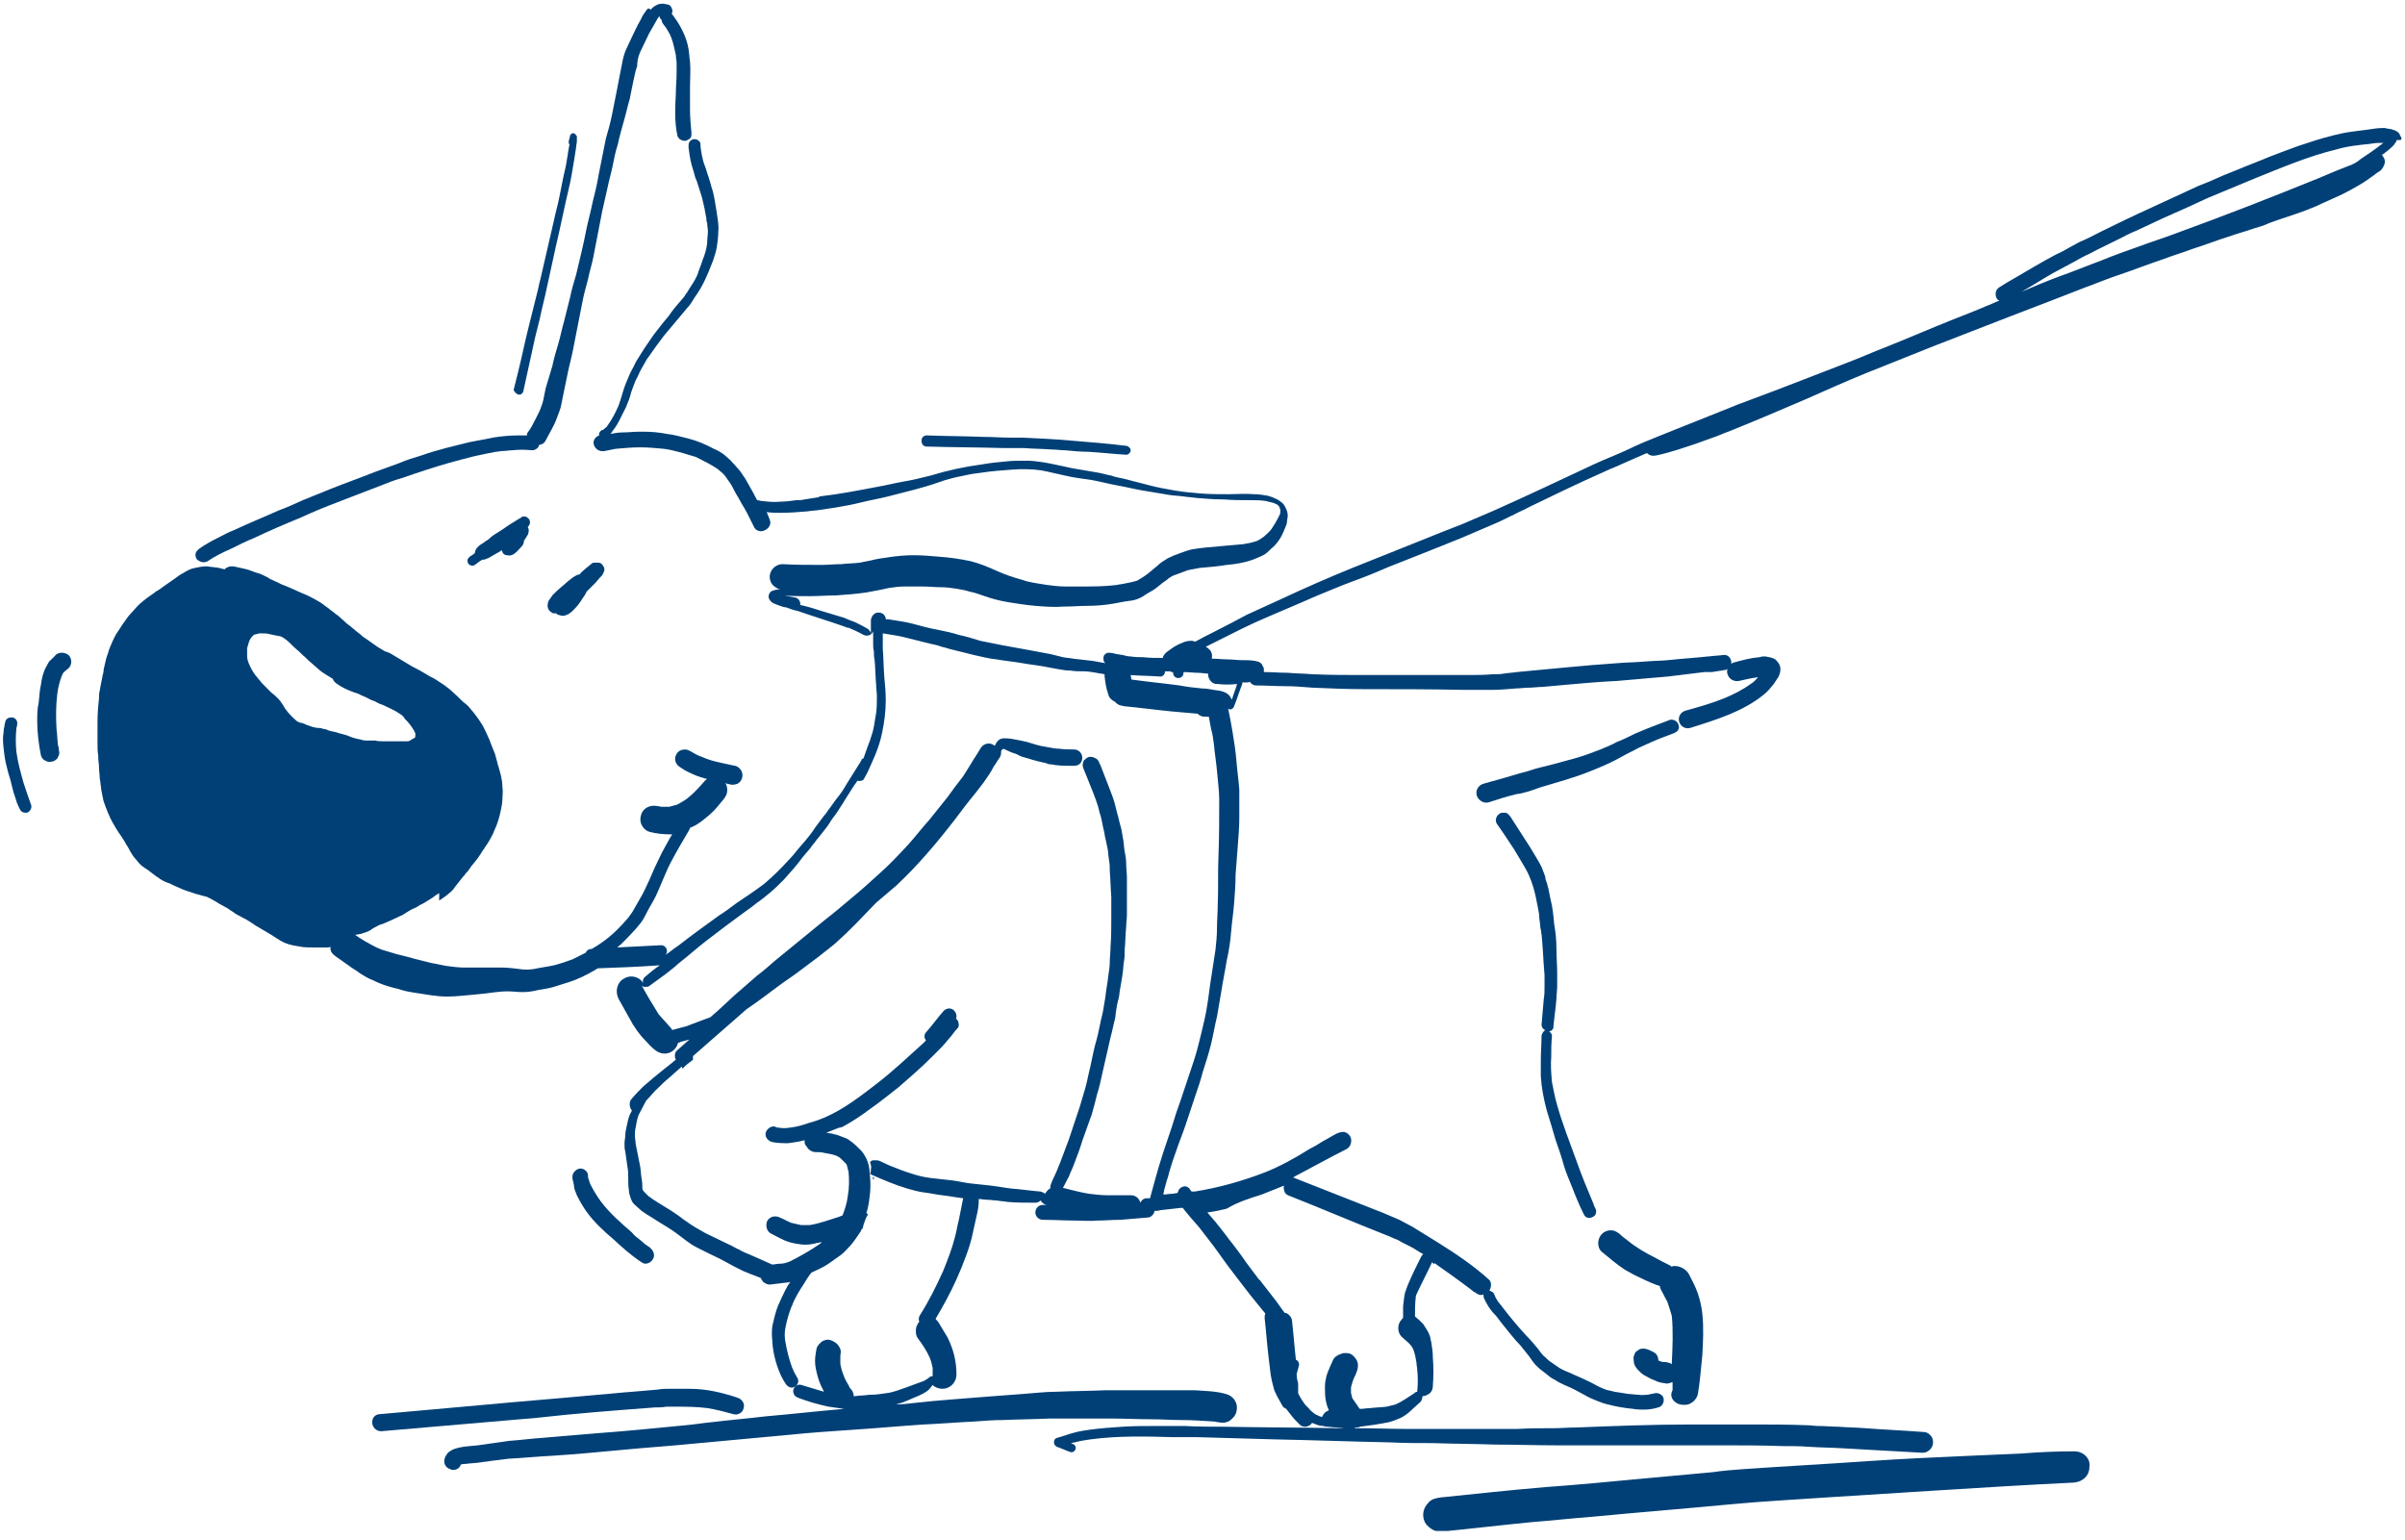 <?xml version="1.0" encoding="utf-8"?>
<!-- Generator: Adobe Illustrator 23.0.6, SVG Export Plug-In . SVG Version: 6.00 Build 0)  -->
<svg version="1.1" id="Ebene_1" xmlns="http://www.w3.org/2000/svg" xmlns:xlink="http://www.w3.org/1999/xlink" x="0px" y="0px"
	 viewBox="0 0 323.1 206.9" style="enable-background:new 0 0 323.1 206.9;" xml:space="preserve">
<style type="text/css">
	.st0{clip-path:url(#SVGID_2_);}
	.st1{fill:#004077;}
</style>
<g>
	<defs>
		<rect id="SVGID_1_" x="0.4" y="0.1" width="322.3" height="205.6"/>
	</defs>
	<clipPath id="SVGID_2_">
		<use xlink:href="#SVGID_1_"  style="overflow:visible;"/>
	</clipPath>
	<g class="st0">
		<path class="st1" d="M278.7,195C278.7,195,278.7,195,278.7,195c-2.4,0-4.8,0.1-7.2,0.3c-2.3,0.1-4.6,0.2-6.9,0.3
			c-4.5,0.2-9,0.4-13.4,0.7c-5.7,0.4-11.4,0.7-17.1,1.1c-1.3,0.1-2.7,0.2-4,0.4c-3.3,0.3-6.6,0.6-9.8,0.9c-4.2,0.4-8.4,0.8-12.6,1.1
			c-4.7,0.4-9.4,0.9-14.2,1.4c-0.6,0.1-1.2,0.2-1.6,0.7c-0.4,0.4-0.7,1-0.7,1.6c0,0.6,0.2,1.2,0.7,1.6c0.4,0.4,1,0.7,1.6,0.7
			c4.1-0.4,8.3-0.9,12.4-1.3c2.6-0.2,5.3-0.5,7.9-0.7c6.3-0.6,12.6-1.1,18.9-1.7c4.2-0.4,8.4-0.6,12.6-0.9c4.7-0.3,9.5-0.6,14.2-0.9
			c6.4-0.4,12.8-0.8,19.1-1.1c1.2-0.1,2.1-0.9,2.1-2.1C280.9,196,279.9,195,278.7,195z"/>
		<path class="st1" d="M88,189.1c0.5,0,1,0,1.5-0.1c0.4,0,0.8,0,1.1,0c1.5,0,3,0,4.5,0.2c1.2,0.2,2.3,0.5,3.4,0.8
			c0.6,0.2,1.3-0.2,1.4-0.8c0.2-0.6-0.2-1.2-0.8-1.4c-2.1-0.7-4.2-1.2-6.4-1.2c-0.7,0-1.5,0-2.2,0c0,0,0,0-0.1,0c-0.2,0-0.4,0-0.6,0
			c-0.5,0-0.9,0-1.4,0.1c-1.2,0.1-2.3,0.2-3.5,0.3c-1.5,0.1-3.1,0.3-4.6,0.4c-5.3,0.5-10.5,0.9-15.8,1.4c-4.5,0.4-8.9,0.8-13.4,1.2
			c-0.3,0-0.6,0.1-0.8,0.3c-0.2,0.2-0.3,0.5-0.3,0.8c0,0.6,0.5,1.2,1.2,1.2c7-0.6,13.9-1.2,20.9-1.8C77.4,189.9,82.7,189.5,88,189.1
			z"/>
		<path class="st1" d="M8.3,87.7c-0.3,0-0.7,0.1-0.9,0.4c-0.2,0.2-0.4,0.4-0.6,0.6c-0.3,0.2-0.4,0.6-0.6,0.9
			c-0.4,0.7-0.6,1.6-0.7,2.4c-0.2,0.8-0.2,1.6-0.3,2.4C5,95.2,5,96.1,5,96.9c0,1.5,0.2,3.1,0.5,4.6c0.1,0.3,0.3,0.6,0.6,0.7
			c0.3,0.2,0.6,0.2,1,0.1c0.3-0.1,0.6-0.3,0.7-0.6c0.2-0.3,0.2-0.6,0.1-1c0-0.2,0-0.3-0.1-0.5c-0.1-0.7-0.1-1.5-0.2-2.2
			c-0.1-1.6-0.1-3.2,0.1-4.8c0.1-0.8,0.3-1.6,0.6-2.4c0.1-0.1,0.1-0.3,0.2-0.4c0.2-0.2,0.4-0.4,0.7-0.6c0.5-0.5,0.5-1.3,0-1.8
			C8.9,87.8,8.6,87.7,8.3,87.7z"/>
		<path class="st1" d="M3.2,105.3c-0.4-1.4-0.8-2.8-1-4.3c-0.1-1-0.1-2.1,0-3.1c0-0.2,0.1-0.3,0.1-0.5c0.1-0.4-0.1-0.9-0.6-1
			c-0.1,0-0.1,0-0.2,0c-0.4,0-0.7,0.2-0.8,0.6c0,0.2-0.1,0.3-0.1,0.5c0,0.2-0.1,0.4-0.1,0.6c0,0.4-0.1,0.7-0.1,1.1
			c0,0.8,0.1,1.5,0.2,2.3c0.1,0.8,0.3,1.5,0.5,2.3c0.1,0.3,0.2,0.7,0.3,1c0.1,0.5,0.3,1.1,0.4,1.6c0.1,0.3,0.2,0.6,0.3,0.9
			c0.1,0.4,0.3,0.9,0.5,1.3c0.1,0.2,0.2,0.4,0.4,0.5c0.2,0.1,0.4,0.1,0.6,0.1c0.4-0.1,0.7-0.6,0.6-1C3.8,107.1,3.5,106.2,3.2,105.3z
			"/>
		<path class="st1" d="M322.6,18.5c-0.1-0.2-0.2-0.4-0.3-0.6c-0.1-0.1-0.2-0.2-0.4-0.3c-0.1-0.1-0.3-0.1-0.5-0.2
			c-0.3-0.1-0.7-0.1-1-0.2c-0.1,0-0.2,0-0.3,0c-0.6,0-1.3,0.1-1.9,0.2c-0.8,0.1-1.6,0.2-2.3,0.3c-0.8,0.1-1.7,0.3-2.5,0.5
			c-1.6,0.4-3.1,0.9-4.6,1.4c-1.4,0.5-2.7,1-4,1.5c-1.4,0.6-2.8,1.1-4.2,1.7c-1.3,0.5-2.5,1-3.8,1.6c-0.5,0.2-1,0.4-1.5,0.6
			c-2.6,1.2-5.2,2.4-7.8,3.6c-0.5,0.2-1,0.5-1.5,0.7c-1.2,0.6-2.5,1.2-3.7,1.8c-1,0.5-1.9,1-2.9,1.4c-0.4,0.2-0.7,0.4-1.1,0.6
			c-0.7,0.4-1.4,0.8-2.1,1.1c-1.9,1-3.7,2.1-5.6,3.2c-0.7,0.4-1.4,0.8-2,1.2c-0.5,0.3-0.6,0.9-0.4,1.4c0.1,0.2,0.2,0.3,0.4,0.4
			c-0.6,0.2-1.1,0.5-1.7,0.7c-1.6,0.7-3.2,1.3-4.7,1.9c-3,1.2-6,2.5-9,3.7c-1.6,0.6-3.1,1.3-4.7,1.9c-2.1,0.8-4.1,1.6-6.2,2.4
			c-1.3,0.5-2.6,1-3.9,1.5c-1.6,0.6-3.2,1.2-4.8,1.8c-3.5,1.4-7,2.8-10.5,4.2c-1.5,0.6-3,1.2-4.4,1.9c-1.5,0.7-3.1,1.3-4.6,2
			c-4.5,2.1-8.9,4.2-13.4,6.2c-1.4,0.6-2.8,1.2-4.2,1.8c-1.8,0.7-3.6,1.4-5.3,2.1c-3.2,1.3-6.3,2.5-9.5,3.8
			c-3.2,1.3-6.4,2.7-9.6,4.2c-1.5,0.7-3.1,1.4-4.6,2.1c-1.5,0.8-3,1.6-4.6,2.4c-0.8,0.4-1.6,0.8-2.3,1.2c-0.2,0-0.3-0.1-0.5-0.1
			c0,0-0.1,0-0.1,0c-0.7,0-1.3,0.3-1.9,0.6c-0.4,0.2-0.8,0.5-1.2,0.8c-0.3,0.2-0.6,0.5-0.7,0.9c0,0-0.1,0-0.1,0
			c-0.8,0-1.7,0-2.5-0.1c-0.6,0-1.1,0-1.7-0.1c-0.4,0-0.7-0.1-1.1-0.2c-0.2,0-0.5-0.1-0.7-0.1c-0.4-0.1-0.8-0.2-1.2-0.2c0,0,0,0,0,0
			c-0.2,0-0.5,0.2-0.6,0.4c-0.1,0.3-0.1,0.7,0.1,0.9c0,0,0.1,0.1,0.1,0.1c-0.6-0.1-1.1-0.2-1.7-0.3c-0.9-0.1-1.7-0.2-2.6-0.3
			c-0.5-0.1-0.9-0.1-1.4-0.2c-0.5-0.1-1.1-0.3-1.6-0.4c-1.1-0.2-2.1-0.4-3.2-0.6c-1.1-0.2-2.2-0.4-3.3-0.6c-1-0.2-2-0.4-3-0.6
			c-1-0.3-1.9-0.6-2.9-0.8c-0.9-0.3-1.9-0.5-2.9-0.7c-1.1-0.2-2.2-0.5-3.3-0.8c-1.1-0.3-2.2-0.4-3.3-0.6c-0.1,0-0.2,0-0.3,0
			c0-0.5-0.4-0.9-1-0.9c-0.5,0-0.9,0.4-1,1c0,0.6,0,1.3,0,1.9c0-0.3-0.2-0.5-0.4-0.7c-0.5-0.3-1.1-0.6-1.7-0.9
			c-0.3-0.1-0.5-0.2-0.8-0.3c-0.2-0.1-0.5-0.2-0.7-0.3c-1-0.3-2-0.6-3-0.9c-0.9-0.3-1.9-0.6-2.8-0.8c0,0,0,0-0.1,0
			c0.1-0.4-0.2-0.9-0.6-1c-0.5-0.1-1.1-0.2-1.6-0.3c-0.1,0-0.1,0-0.2,0c1.2,0.1,2.4,0.1,3.6,0.1c1.2,0,2.4-0.1,3.6-0.1
			c1.4-0.1,2.8-0.2,4.1-0.4c0.5-0.1,1.1-0.2,1.6-0.3c0.5-0.1,1-0.2,1.4-0.3c0.7-0.1,1.4-0.2,2.1-0.2c0.8,0,1.6,0,2.4,0
			c0.9,0,1.7,0.1,2.6,0.1c0.7,0,1.3,0.1,2,0.2c0.6,0.1,1.2,0.2,1.8,0.4c0.6,0.1,1.1,0.3,1.7,0.5c1.1,0.4,2.2,0.7,3.4,0.9
			c1.2,0.2,2.5,0.4,3.7,0.5c1.2,0.1,2.5,0.2,3.8,0.1c1.1,0,2.2-0.1,3.2-0.1c1.2,0,2.3-0.1,3.5-0.3c0.5-0.1,1.1-0.2,1.6-0.3
			c0.3,0,0.5-0.1,0.8-0.1c0.6-0.1,1.1-0.3,1.6-0.6c0.4-0.3,0.8-0.5,1.3-0.8c0.5-0.3,0.9-0.7,1.3-1c0.3-0.2,0.6-0.4,0.8-0.6
			c0.3-0.2,0.6-0.4,1-0.5c0.5-0.2,1.1-0.4,1.6-0.6c0.5-0.1,1-0.2,1.6-0.3c1.2-0.1,2.4-0.2,3.6-0.4c1.2-0.1,2.4-0.3,3.5-0.7
			c0.5-0.2,1-0.4,1.4-0.6c0.4-0.2,0.8-0.6,1.1-0.9c0.5-0.4,0.9-0.9,1.2-1.4c0.3-0.5,0.5-1,0.7-1.5c0.1-0.2,0.2-0.5,0.2-0.7
			c0-0.3,0.1-0.5,0.1-0.8c0-0.4-0.1-0.7-0.3-1.1c-0.2-0.5-0.6-0.8-1.1-1.1c-0.4-0.2-0.9-0.4-1.3-0.5c-0.6-0.1-1.2-0.2-1.8-0.2
			c-1.2-0.1-2.4,0-3.5,0c-1.2,0-2.5,0-3.7-0.1c-1.2-0.1-2.3-0.2-3.5-0.4c-1.1-0.2-2.3-0.4-3.4-0.7c-1.2-0.3-2.3-0.6-3.5-0.9
			c-0.5-0.1-1.1-0.2-1.6-0.4c-0.6-0.1-1.2-0.3-1.8-0.4c-1.2-0.2-2.4-0.4-3.5-0.6c-1.9-0.4-3.8-0.9-5.8-1c-0.2,0-0.4,0-0.6,0
			c-0.8,0-1.7,0-2.5,0.1c-1.1,0.1-2.1,0.2-3.2,0.4c-2.3,0.3-4.6,0.8-6.9,1.5c-1.2,0.3-2.4,0.6-3.6,0.8c-1.2,0.2-2.3,0.5-3.5,0.7
			c-2.6,0.5-5.2,1-7.8,1.3c0,0,0.1,0,0.1,0c0,0,0,0,0,0c0,0,0,0,0,0c0,0,0,0,0,0c0,0,0.1,0,0.1,0c-0.1,0-0.2,0-0.4,0.1
			c0,0,0.1,0,0.1,0c-0.6,0.1-1.3,0.2-1.9,0.3c-0.4,0.1-0.7,0.1-1.1,0.1c-0.7,0.1-1.5,0.2-2.2,0.2c-0.8,0.1-1.7,0-2.5-0.1
			c-0.2,0-0.4-0.1-0.6-0.1c-0.1-0.3-0.3-0.5-0.4-0.8c-0.3-0.5-0.6-1.1-0.9-1.6c-0.2-0.3-0.3-0.6-0.5-0.8c-0.3-0.5-0.6-0.9-1-1.3
			c-0.2-0.3-0.5-0.5-0.7-0.8c-0.3-0.3-0.6-0.5-0.9-0.8c-0.4-0.3-0.9-0.6-1.4-0.8c-1.1-0.6-2.3-1.1-3.5-1.4c-0.9-0.2-1.8-0.5-2.8-0.6
			c-1-0.2-2.1-0.3-3.1-0.3c-0.2,0-0.4,0-0.6,0c-0.8,0-1.5,0.1-2.3,0.1c-0.5,0-1.1,0.1-1.6,0.2c0.1-0.1,0.2-0.2,0.3-0.4
			c0.1-0.1,0.2-0.3,0.3-0.4c0.2-0.3,0.4-0.6,0.6-1c0.3-0.6,0.6-1.2,0.9-1.8c0.1-0.3,0.3-0.7,0.4-1c0.1-0.3,0.2-0.6,0.3-1
			c0.2-0.6,0.4-1.1,0.6-1.6c0.3-0.5,0.5-1.1,0.8-1.6c0.1-0.2,0.3-0.5,0.4-0.7c0.2-0.3,0.3-0.6,0.5-0.8c0.7-1,1.4-2,2.1-2.9
			c0.7-0.8,1.4-1.7,2.1-2.5c0.3-0.4,0.7-0.8,1-1.2c0.4-0.4,0.7-0.9,1-1.4c0.3-0.4,0.6-0.9,0.9-1.4c0.4-0.7,0.7-1.4,1-2.1
			c0.2-0.5,0.4-1,0.6-1.5c0.2-0.6,0.4-1.2,0.5-1.8c0.1-0.7,0.2-1.4,0.2-2.1c0.1-0.8-0.1-1.7-0.2-2.5c-0.1-0.6-0.2-1.2-0.3-1.8
			c-0.1-0.5-0.2-1.1-0.4-1.6c-0.1-0.5-0.3-1-0.4-1.4c-0.2-0.5-0.3-1-0.5-1.5c-0.2-0.5-0.3-0.9-0.4-1.4c-0.1-0.5-0.2-1.1-0.2-1.6
			c0-0.2-0.2-0.4-0.4-0.5c-0.1-0.1-0.3-0.1-0.4-0.1c-0.1,0-0.2,0-0.2,0c-0.2,0.1-0.4,0.2-0.5,0.4c-0.1,0.2-0.1,0.4-0.1,0.7
			c0.1,0.8,0.2,1.5,0.4,2.3c0.1,0.3,0.2,0.7,0.3,1c0.1,0.4,0.2,0.8,0.4,1.2c0.2,0.7,0.5,1.5,0.7,2.2c0.1,0.4,0.2,0.9,0.3,1.3
			c0.1,0.3,0.1,0.7,0.2,1c0,0.2,0.1,0.4,0.1,0.6c0,0.2,0,0.4,0.1,0.5c0,0.4,0.1,0.8,0.1,1.1c0,0.6-0.1,1.2-0.1,1.7
			c-0.1,0.8-0.3,1.5-0.6,2.2c-0.2,0.7-0.5,1.3-0.7,2c-0.3,0.7-0.7,1.3-1.1,1.9c-0.1,0.2-0.2,0.3-0.3,0.5c-0.2,0.2-0.3,0.5-0.5,0.7
			c-0.7,0.8-1.4,1.6-2,2.5c-0.7,0.8-1.3,1.6-2,2.5c-0.6,0.9-1.2,1.7-1.8,2.7c-0.3,0.5-0.6,0.9-0.8,1.4c-0.2,0.4-0.5,0.9-0.7,1.4
			c-0.3,0.7-0.6,1.4-0.8,2.1c-0.1,0.3-0.2,0.7-0.3,1c-0.1,0.3-0.2,0.6-0.3,0.9c-0.4,0.9-0.9,1.9-1.5,2.7c-0.1,0.2-0.3,0.3-0.4,0.4
			c-0.1,0.1-0.2,0.2-0.4,0.2c-0.2,0.2-0.4,0.4-0.3,0.7c-0.6,0.2-0.9,0.8-0.7,1.3c0.2,0.6,0.8,0.9,1.4,0.8c0.5-0.1,1-0.2,1.5-0.3
			c1.1-0.1,2.2-0.2,3.3-0.2c1.1,0,2.1,0.1,3.2,0.2c0.8,0.1,1.5,0.3,2.3,0.5c0.7,0.2,1.3,0.4,2,0.6c1,0.5,2,1,2.9,1.6
			c0.2,0.2,0.5,0.4,0.7,0.6c0.3,0.3,0.5,0.6,0.7,0.9c0.4,0.5,0.7,1.1,1,1.7c0.3,0.5,0.6,1,0.8,1.4c0.3,0.5,0.6,1,0.8,1.4
			c0.3,0.6,0.6,1.2,0.9,1.8c0.2,0.5,0.9,0.7,1.3,0.5c0.6-0.2,1.1-0.8,0.8-1.5c-0.1-0.3-0.3-0.7-0.4-1c0.6,0.1,1.3,0.1,1.9,0.1
			c1.2,0,2.4-0.1,3.6-0.2c0.6-0.1,1.1-0.1,1.7-0.2c0.7-0.1,1.3-0.2,2-0.3c1.2-0.2,2.3-0.4,3.5-0.7c1.2-0.3,2.4-0.5,3.6-0.8
			c1.2-0.3,2.3-0.6,3.5-0.9c1.1-0.3,2.2-0.6,3.3-1c1.1-0.4,2.3-0.7,3.4-0.9c0.8-0.2,1.6-0.3,2.4-0.4c1.3-0.2,2.6-0.3,4-0.4
			c1.3-0.1,2.7-0.1,4,0.1c1.1,0.2,2.2,0.5,3.2,0.7c1.2,0.3,2.4,0.4,3.6,0.6c1.1,0.2,2.2,0.5,3.3,0.7c1.2,0.2,2.3,0.5,3.5,0.7
			c1.2,0.2,2.4,0.4,3.6,0.6c0.6,0.1,1.2,0.1,1.9,0.2c0.6,0.1,1.1,0.1,1.7,0.2c1.2,0.1,2.5,0.2,3.7,0.2c1.2,0.1,2.4,0.1,3.5,0.1
			c0.7,0,1.4,0,2.1,0.1c0.4,0.1,0.8,0.2,1.2,0.3c0.1,0.1,0.2,0.1,0.4,0.2c0.1,0.1,0.1,0.1,0.2,0.2c0.1,0.1,0.1,0.2,0.1,0.2
			c0,0.1,0,0.1,0.1,0.2c0,0.1,0,0.3,0,0.4c0,0.2-0.1,0.4-0.2,0.6c-0.3,0.6-0.6,1.1-1,1.7c-0.3,0.4-0.7,0.7-1,1
			c-0.3,0.2-0.7,0.5-1,0.6c-0.6,0.2-1.1,0.3-1.7,0.4c-1.1,0.1-2.2,0.2-3.3,0.3c-1.2,0.1-2.4,0.2-3.6,0.4c-0.5,0.1-1.1,0.3-1.6,0.5
			c-0.6,0.2-1.1,0.4-1.7,0.7c-0.5,0.3-1,0.6-1.4,1c-0.4,0.3-0.8,0.7-1.2,1c-0.5,0.4-1,0.7-1.5,1c-0.6,0.2-1.2,0.3-1.7,0.4
			c-0.4,0.1-0.7,0.1-1.1,0.2c-1.6,0.2-3.2,0.2-4.8,0.2c-0.7,0-1.4,0-2.1,0c-0.8,0-1.6-0.1-2.4-0.2c-1.1-0.2-2.3-0.3-3.4-0.7
			c-1.1-0.3-2.3-0.7-3.4-1.2c0,0,0,0,0,0c0,0,0,0,0,0c0,0,0,0,0,0c-0.1,0-0.2-0.1-0.3-0.1c0.1,0,0.2,0.1,0.3,0.1
			c-1.1-0.5-2.3-1-3.5-1.3c-1.4-0.3-2.8-0.5-4.2-0.6c-1.1-0.1-2.3-0.2-3.4-0.2c-1.2,0-2.4,0.1-3.6,0.3c-0.7,0.1-1.5,0.2-2.2,0.4
			c-0.5,0.1-1,0.2-1.5,0.3c-0.8,0.1-1.7,0.1-2.5,0.2c-0.9,0-1.8,0.1-2.6,0.1c-1.8,0-3.5,0-5.3-0.1c-0.9,0-1.7,0.8-1.7,1.7
			c0,0.5,0.2,0.9,0.5,1.2c0.3,0.2,0.5,0.4,0.9,0.5c0,0-0.1,0-0.1,0c0,0,0,0-0.1,0c-0.3,0-0.6,0.1-0.9,0.2c-0.4,0.2-0.6,0.8-0.3,1.2
			c0.3,0.5,0.9,0.6,1.4,0.8c0.3,0.1,0.5,0.2,0.8,0.2c0.5,0.2,1.1,0.4,1.6,0.5c2,0.7,4,1.3,6,2c0.3,0.1,0.5,0.2,0.8,0.3
			c0,0-0.1,0-0.1-0.1c0.7,0.3,1.4,0.6,2.1,1c0.4,0.2,1,0.1,1.2-0.3c0.1-0.1,0.1-0.2,0.1-0.3c0,0.4,0,0.9,0,1.3c0,0.2,0,0.3,0,0.5
			c0,0.3,0,0.7,0.1,1c0,0.4,0,0.8,0.1,1.2c0.1,1.1,0.1,2.2,0.2,3.3c0,0.5,0.1,1,0.1,1.6c0,0.7,0,1.5-0.1,2.2
			c-0.1,0.6-0.2,1.2-0.3,1.8c-0.1,0.6-0.3,1.2-0.5,1.8c-0.3,0.8-0.6,1.6-0.9,2.5c-0.1,0-0.3,0.1-0.3,0.3c-0.7,1.1-1.3,2.1-2,3.2
			c-0.4,0.7-0.8,1.3-1.3,1.9c-0.4,0.5-0.7,1-1.1,1.5c-0.2,0.3-0.4,0.6-0.6,0.8c-0.5,0.7-1.1,1.4-1.6,2.2c-0.6,0.8-1.2,1.5-1.9,2.3
			c-0.4,0.5-0.8,1-1.2,1.4c-1.1,1.2-2.2,2.3-3.4,3.3c-1.2,0.9-2.4,1.7-3.6,2.5c-0.8,0.6-1.6,1.2-2.4,1.7c-1.8,1.3-3.6,2.6-5.4,4
			c-0.6,0.4-1.2,0.9-1.8,1.3c0.1-0.1,0.2-0.3,0.2-0.5c0-0.4-0.3-0.8-0.8-0.8c0,0,0,0,0,0c-2,0.1-3.9,0.2-5.9,0.3
			c0.2-0.1,0.3-0.3,0.5-0.4c0.9-0.9,1.8-1.8,2.6-2.8c0.4-0.5,0.7-1.1,1-1.7c0.3-0.6,0.7-1.2,1-1.8c0.5-1,0.9-2.1,1.4-3.2
			c0.4-1,0.9-1.9,1.4-2.8c0.6-1.1,1.3-2.2,1.9-3.3c0,0,0,0,0-0.1c0.1,0,0.2-0.1,0.3-0.1c0.9-0.4,1.7-1.1,2.4-1.7
			c0.7-0.6,1.2-1.3,1.8-2c0.3-0.4,0.5-0.7,0.5-1.3c0-0.5-0.2-0.9-0.5-1.2c-0.3-0.3-0.8-0.5-1.3-0.5c-0.5,0-0.9,0.2-1.2,0.5
			c-0.7,0.8-1.5,1.7-2.4,2.4c-0.4,0.3-0.8,0.5-1.3,0.8c-0.4,0.1-0.7,0.2-1.1,0.3c-0.3,0-0.6,0-1,0c-0.2,0-0.4-0.1-0.6-0.1
			c-1-0.2-2,0.3-2.2,1.3c-0.3,0.9,0.3,2,1.3,2.2c0.8,0.2,1.7,0.3,2.5,0.3c0.1,0,0.3,0,0.4,0c-0.5,0.8-0.9,1.6-1.4,2.5
			c-0.6,1.2-1.2,2.5-1.7,3.7c-0.4,0.8-0.7,1.6-1.2,2.4c-0.3,0.5-0.5,0.9-0.8,1.4c-0.2,0.4-0.5,0.8-0.8,1.2c-1,1.2-2.2,2.4-3.5,3.3
			c-0.4,0.3-0.9,0.6-1.4,0.9c0,0-0.1,0-0.1,0c-0.3,0-0.6,0.2-0.7,0.5c-0.6,0.3-1.2,0.6-1.8,0.9c-0.8,0.3-1.7,0.6-2.5,0.8
			c-0.9,0.2-1.8,0.3-2.7,0.5c-0.6,0.1-1.3,0.1-1.9,0c-0.8-0.1-1.6-0.2-2.4-0.2c-0.8,0-1.6,0-2.5,0c-0.8,0-1.6,0-2.5,0
			c-0.8,0-1.5-0.1-2.3-0.2c-0.7-0.1-1.4-0.3-2.1-0.4c-0.8-0.2-1.6-0.4-2.4-0.6c-0.4-0.1-0.7-0.2-1.1-0.3c-0.4-0.1-0.8-0.2-1.2-0.3
			c-0.3-0.1-0.7-0.2-1-0.3c-0.3-0.1-0.7-0.2-1-0.3c-0.8-0.3-1.5-0.7-2.2-1.1c-0.5-0.3-1-0.6-1.4-0.9c0.2,0,0.5-0.1,0.7-0.1
			c0.3-0.1,0.6-0.2,0.9-0.3c0.2-0.1,0.5-0.2,0.7-0.4c0.3-0.2,0.6-0.3,0.9-0.5l0.6-0.2c0.2-0.1,0.5-0.2,0.7-0.3
			c0.4-0.2,0.9-0.4,1.3-0.6l0.2-0.1c0.3-0.1,0.6-0.3,0.9-0.5l0.5-0.3c0.3-0.2,0.7-0.3,1-0.5l0.3-0.2c0.5-0.2,0.9-0.5,1.4-0.8
			c0.3-0.2,0.5-0.3,0.7-0.5c0.2-0.1,0.3-0.2,0.5-0.3L59,121c0.3-0.2,0.6-0.4,1-0.7c0.2-0.2,0.4-0.3,0.6-0.5c0.2-0.2,0.4-0.4,0.5-0.6
			c0.4-0.5,0.8-1,1.1-1.4l0.1-0.1l0.1-0.1c0.1-0.2,0.3-0.4,0.5-0.6c0.1-0.2,0.3-0.4,0.4-0.6c0.7-0.8,1.2-1.5,1.6-2.2l0.1-0.1
			c0.2-0.4,0.5-0.7,0.7-1.1c0.2-0.4,0.5-0.8,0.7-1.4c0.4-0.8,0.7-1.8,0.9-2.8c0.1-0.5,0.2-1,0.2-1.5c0-0.5,0.1-1,0-1.5
			c0-0.6-0.1-1.1-0.2-1.6c-0.1-0.4-0.2-0.7-0.3-1.1l-0.1-0.3l-0.1-0.4c-0.1-0.4-0.2-0.7-0.3-1.1c-0.2-0.5-0.4-1-0.6-1.5l-0.1-0.3
			l-0.5-1.1c-0.2-0.4-0.4-0.9-0.7-1.3c-0.3-0.5-0.7-1-1-1.4c-0.3-0.3-0.6-0.8-1-1.1c-0.3-0.2-0.6-0.5-0.8-0.7l-0.3-0.3
			c-0.4-0.4-0.8-0.7-1.1-1c-0.5-0.4-0.9-0.7-1.4-1c-0.3-0.2-0.6-0.4-0.8-0.5l-0.4-0.2c-1-0.6-1.7-1-2.5-1.4c-0.5-0.3-1-0.6-1.5-0.9
			c-0.3-0.2-0.7-0.4-1-0.6c-0.3-0.2-0.5-0.3-0.8-0.4l-0.3-0.1c-0.3-0.2-0.7-0.4-1-0.6c-0.7-0.5-1.4-1-2-1.4l0,0l-0.2-0.2
			c-0.7-0.5-1.3-1.1-2-1.6l-0.2-0.2c-0.3-0.3-0.6-0.5-0.9-0.8l-0.3-0.2c-0.3-0.3-0.7-0.5-1-0.8l-0.3-0.2c-0.3-0.2-0.6-0.5-1-0.7
			c-0.5-0.3-0.9-0.5-1.3-0.7c-0.6-0.3-1.2-0.5-1.8-0.8l-0.9-0.4c-0.3-0.1-0.7-0.3-1-0.4l-0.6-0.3c-0.3-0.1-0.6-0.3-0.9-0.4L36,77.6
			c-0.2-0.1-0.4-0.2-0.6-0.3c-0.4-0.2-0.7-0.3-1.1-0.4c-0.3-0.1-0.5-0.2-0.8-0.3c-0.6-0.2-1.3-0.3-2.1-0.5l-0.2,0l-0.2,0h0
			c-0.2,0-0.4,0.1-0.6,0.2c-0.1,0.1-0.2,0.1-0.2,0.2l-0.4-0.1l-0.4-0.1c-0.5-0.1-1-0.1-1.5-0.2c-0.1,0-0.2,0-0.3,0
			c-0.4,0-0.9,0.1-1.4,0.2c-0.6,0.1-1.1,0.4-1.6,0.7c-0.4,0.2-0.8,0.5-1.2,0.8c-0.4,0.3-0.9,0.6-1.3,0.9c-0.4,0.3-0.8,0.6-1.2,0.8
			l-0.1,0.1c-0.3,0.2-0.7,0.5-1,0.7c-0.5,0.4-0.9,0.7-1.3,1.1c-0.3,0.3-0.6,0.7-0.9,1c-0.4,0.4-0.7,0.9-1,1.3
			c-0.3,0.4-0.5,0.8-0.8,1.2c-0.3,0.4-0.5,0.9-0.7,1.3c-0.2,0.5-0.5,1.1-0.6,1.6c-0.2,0.5-0.3,0.9-0.4,1.4c-0.1,0.4-0.2,0.8-0.2,1.1
			l-0.1,0.4c-0.1,0.5-0.2,1-0.3,1.5l-0.1,0.6c-0.1,0.3-0.1,0.7-0.1,1c-0.1,0.9-0.2,2-0.2,3.2c0,0.9,0,1.9,0,2.8l0,0.2
			c0,0.5,0,1,0.1,1.5l0,0.3c0,0.4,0.1,0.8,0.1,1.3c0,0.5,0.1,1,0.1,1.5l0.1,0.6c0,0.3,0.1,0.6,0.1,0.9c0.1,0.5,0.2,1,0.3,1.5
			c0.2,0.6,0.4,1.1,0.6,1.6c0.4,1,0.9,1.8,1.4,2.6c0.2,0.3,0.5,0.7,0.8,1.2c0.2,0.4,0.5,0.8,0.7,1.2l0.1,0.2c0.2,0.3,0.4,0.7,0.7,1
			c0.2,0.2,0.3,0.4,0.5,0.6c0.2,0.2,0.4,0.4,0.6,0.5c0.2,0.2,0.5,0.3,0.7,0.5l0.4,0.3c0.1,0.1,0.3,0.2,0.4,0.3
			c0.2,0.2,0.5,0.3,0.7,0.5c0.3,0.2,0.7,0.4,1,0.5l0.3,0.1c0.4,0.2,0.8,0.4,1.3,0.6c0.4,0.2,0.7,0.3,1,0.4c0.2,0.1,0.4,0.1,0.6,0.2
			l0.3,0.1l0.3,0.1c0.4,0.1,0.7,0.2,1.1,0.3l0.4,0.1c0.4,0.2,0.8,0.4,1.3,0.7l0.3,0.2c0.4,0.2,0.7,0.4,1.1,0.6
			c0.2,0.1,0.4,0.3,0.6,0.4c0.2,0.1,0.4,0.3,0.6,0.4c0.3,0.2,0.6,0.3,0.9,0.5l0.4,0.2c0.5,0.3,1,0.6,1.4,0.9
			c0.4,0.2,0.8,0.5,1.2,0.7c0.3,0.2,0.7,0.4,1,0.6l0.3,0.2c0.5,0.3,0.9,0.6,1.4,0.8c0.7,0.3,1.5,0.4,2.1,0.5c0.5,0.1,1,0.1,1.6,0.1
			c0.3,0,0.5,0,0.8,0c0.4,0,0.8,0,1.2,0c0.1,0,0.3,0,0.4-0.1c0,0.1,0,0.3,0,0.4c0.1,0.4,0.3,0.6,0.7,0.9c0.6,0.4,1.1,0.8,1.7,1.2
			c0.5,0.4,1.1,0.7,1.6,1.1c0.5,0.3,1.1,0.7,1.7,0.9c0.6,0.3,1.3,0.6,2,0.8c0.6,0.2,1.2,0.3,1.8,0.5c0.6,0.2,1.3,0.3,1.9,0.4
			c1.4,0.2,2.8,0.5,4.3,0.5c1.3,0,2.7-0.2,4-0.3c1.4-0.1,2.7-0.4,4.1-0.4c0.7,0,1.3,0.1,2,0.1c0.7,0,1.4-0.1,2.2-0.3
			c0.7-0.1,1.3-0.2,2-0.4c0.6-0.2,1.3-0.4,1.9-0.6c1.3-0.4,2.5-1,3.7-1.7c0.1-0.1,0.3-0.2,0.4-0.2c2.7-0.1,5.5-0.2,8.2-0.4
			c0.1,0,0.2,0,0.2-0.1c-0.8,0.5-1.5,1.1-2.2,1.7c-0.2,0.2-0.3,0.5-0.2,0.8c-0.3-0.6-1-0.9-1.6-0.9c-0.3,0-0.7,0.1-1,0.3
			c-0.9,0.5-1.2,1.7-0.7,2.7c0.6,1.1,1.3,2.3,1.9,3.4c0.2,0.3,0.4,0.6,0.6,0.9c0.3,0.4,0.6,0.8,1,1.2c0.4,0.4,0.8,0.9,1.3,1.3
			c0.8,0.7,1.9,0.8,2.7,0c0.2-0.2,0.4-0.5,0.5-0.9c0.1,0,0.2,0,0.3-0.1c0.4-0.1,0.7-0.2,1.1-0.3c0.1,0,0.1,0,0.2-0.1
			c-0.6,0.5-1.1,1-1.7,1.5c-0.4,0.3-0.4,0.9-0.2,1.3c-0.2,0.1-0.4,0.3-0.5,0.4c-0.3,0.2-0.6,0.5-0.9,0.7c-0.5,0.4-1.1,0.9-1.6,1.3
			c-0.2,0.2-0.5,0.4-0.7,0.6c-0.2,0.2-0.5,0.4-0.7,0.6c-0.5,0.5-1,1-1.5,1.6c-0.2,0.2-0.3,0.4-0.3,0.8c0,0.3,0.1,0.6,0.3,0.8
			c0,0,0,0,0,0c-0.1,0.2-0.2,0.4-0.3,0.6c-0.2,0.5-0.3,1-0.4,1.5c-0.1,0.4-0.2,0.9-0.2,1.3c0,0.3-0.1,0.7-0.1,1c0,0.4,0,0.8,0.1,1.1
			c0.1,0.7,0.2,1.4,0.3,2.1c0.1,0.5,0.1,1,0.1,1.5c0,0.6,0,1.1,0.1,1.7c0,0.3,0.1,0.6,0.2,0.9c0.1,0.2,0.1,0.3,0.2,0.5
			c0.1,0.2,0.2,0.3,0.3,0.4c0.3,0.3,0.7,0.6,1,0.9c0.4,0.3,0.9,0.6,1.4,0.9c0.9,0.6,1.8,1.1,2.7,1.7c0.9,0.6,1.7,1.3,2.6,1.9
			c0.3,0.2,0.7,0.4,1.1,0.6c0.4,0.2,0.8,0.4,1.2,0.6c0.8,0.4,1.5,0.7,2.2,1.1c0.4,0.2,0.9,0.5,1.3,0.7c0.4,0.2,0.8,0.4,1.2,0.6
			c0.7,0.3,1.5,0.6,2.3,0.9c0.1,0.2,0.2,0.4,0.3,0.5c0.2,0.2,0.6,0.4,0.9,0.4c0.9-0.1,1.7-0.2,2.5-0.3c0.1,0,0.2,0,0.3-0.1
			c-0.1,0.2-0.3,0.4-0.4,0.6c-0.5,0.9-0.9,1.8-1.3,2.7c-0.3,0.8-0.5,1.6-0.7,2.5c-0.1,0.4-0.1,0.9-0.1,1.3c0,0.5,0.1,1,0.1,1.5
			c0.1,0.9,0.3,1.8,0.6,2.7c0.3,0.9,0.7,1.8,1.2,2.5c0.3,0.4,0.8,0.6,1.2,0.3c0.4-0.2,0.6-0.8,0.3-1.2c-0.3-0.5-0.5-0.9-0.7-1.4
			c-0.4-1.1-0.7-2.3-0.9-3.5c-0.1-0.6-0.1-1.1,0-1.7c0.2-1.1,0.5-2.1,0.9-3.1c0,0,0,0,0,0c0,0,0,0,0,0c0,0,0,0,0,0c0,0,0,0,0,0
			c0,0,0,0,0,0c0,0,0,0,0,0c0,0,0-0.1,0.1-0.1c0,0,0,0.1-0.1,0.1c0.4-1,1-2,1.6-2.9c0.3-0.5,0.6-1,1-1.5c0.8-0.4,1.6-0.7,2.3-1.2
			c0.6-0.4,1.1-0.8,1.7-1.2c0.5-0.4,0.9-0.9,1.3-1.3c0.5-0.6,0.9-1.2,1.3-1.8c0.1-0.1,0.1-0.3,0.2-0.4c0,0,0.1,0,0.1,0
			c0-0.2,0.1-0.3,0.1-0.5c0.2-0.5,0.3-1,0.6-1.4c0-0.1-0.1-0.1-0.2-0.2c0.3-0.9,0.4-1.9,0.5-2.8c0.1-1,0-2.1-0.1-3.1
			c-0.1-0.9-0.5-1.8-1.1-2.5c-0.5-0.5-1-1-1.6-1.4c-0.2-0.2-0.6-0.3-0.8-0.4c-0.3-0.1-0.5-0.2-0.8-0.3c-0.3-0.1-0.5-0.1-0.8-0.2
			c-0.2,0-0.5-0.1-0.7-0.1c0.5-0.2,1-0.4,1.5-0.6c0.2-0.1,0.5-0.1,0.7-0.2c1.3-0.7,2.5-1.5,3.7-2.4c1.3-0.9,2.5-1.9,3.8-2.9
			c1.5-1.3,3-2.6,4.4-4c0.3-0.3,0.6-0.6,0.9-0.9c0.4-0.4,0.8-0.8,1.2-1.3c0.2-0.2,0.4-0.5,0.6-0.7c0.3-0.4,0.6-0.8,0.9-1.1
			c0.2-0.3,0.1-0.8-0.1-1.1c0,0-0.1-0.1-0.2-0.1c0.1-0.1,0.1-0.2,0.1-0.4c0-0.2-0.1-0.5-0.3-0.7c-0.2-0.2-0.4-0.3-0.7-0.3
			c-0.2,0-0.5,0.1-0.7,0.3c-0.8,0.9-1.5,1.9-2.3,2.8c-0.2,0.2-0.3,0.4-0.3,0.7c0,0.2,0.1,0.3,0.2,0.5c-0.1,0.1-0.3,0.3-0.4,0.4
			c-2,1.8-4,3.7-6.2,5.4c-2.2,1.7-4.4,3.4-6.9,4.5c-0.7,0.3-1.5,0.6-2.3,0.8c-0.8,0.3-1.6,0.5-2.4,0.6c-0.6,0.1-1.1,0.1-1.7,0
			c-0.1,0-0.2,0-0.3-0.1c-0.5-0.2-1.1,0.2-1.3,0.7c-0.2,0.6,0.2,1.1,0.7,1.3c0.7,0.2,1.6,0.2,2.3,0.2c0.7-0.1,1.5-0.2,2.2-0.4
			c0,0.1,0,0.1,0,0.2c0,0.1,0,0.3,0.1,0.4c0,0,0,0.1,0,0.1c0,0,0,0,0.1,0c0.2,0.5,0.7,0.9,1.3,0.9c0.4,0,0.8,0,1.1,0.1
			c0.6,0.1,1.2,0.2,1.7,0.4c0.2,0.1,0.4,0.2,0.6,0.4c0.2,0.2,0.4,0.4,0.6,0.6c0.1,0.1,0.2,0.2,0.2,0.4c0.1,0.2,0.1,0.5,0.2,0.7
			c0.1,1.1,0.1,2.2-0.1,3.3c-0.1,0.9-0.4,1.8-0.7,2.6c-0.2,0.1-0.3,0.1-0.5,0.2c-1.3,0.4-2.6,0.9-3.9,1.1c-0.4,0-0.8,0-1.2,0
			c-0.4-0.1-0.9-0.2-1.3-0.3c-0.5-0.2-1-0.5-1.5-0.7c-0.6-0.3-1.3-0.2-1.7,0.4c-0.3,0.6-0.1,1.4,0.4,1.7c0.6,0.3,1.3,0.7,2,1
			c0.7,0.3,1.4,0.4,2.1,0.5c0.7,0.1,1.5,0,2.2-0.2c0.2,0,0.4-0.1,0.6-0.1c-0.1,0.1-0.1,0.1-0.2,0.2c-1.3,0.9-2.7,1.7-4.1,2.4
			c-0.5,0.2-0.9,0.3-1.4,0.3c-0.3,0-0.6,0.1-1,0.1c-0.1,0-0.1-0.1-0.2-0.1c-0.9-0.4-1.8-0.8-2.7-1.2c-0.5-0.2-1-0.4-1.5-0.7
			c-0.5-0.2-0.9-0.5-1.4-0.7c-1-0.5-2.1-1-3.1-1.5c-0.9-0.5-1.8-1-2.6-1.6c-0.5-0.3-0.9-0.7-1.4-1c-0.4-0.3-0.9-0.6-1.4-0.9
			c-0.8-0.5-1.5-0.9-2.3-1.5c-0.2-0.2-0.4-0.4-0.6-0.6c0,0,0-0.1-0.1-0.1c0-0.1-0.1-0.2-0.1-0.3c0-0.4,0-0.9-0.1-1.3
			c-0.1-0.6-0.1-1.2-0.2-1.7c-0.2-1-0.4-2-0.6-3c0-0.4-0.1-0.7-0.1-1.1c0-0.4,0-0.7,0.1-1.1c0.1-0.6,0.2-1.2,0.4-1.7
			c0.3-0.6,0.7-1.3,1-1.9c0.6-0.6,1.1-1.3,1.7-1.8c0.4-0.4,0.8-0.8,1.3-1.2c0.6-0.5,1.2-1.1,1.8-1.6c0,0.1,0.1,0.2,0.1,0.3
			c0.4-0.5,0.9-0.8,1.4-1.2c0,0,0,0,0-0.1c0,0,0,0,0,0.1c0,0,0,0,0,0c0-0.1,0-0.3,0-0.4c0,0,0-0.1,0-0.1c2.4-2.1,4.8-4.2,7.2-6.3
			c1.5-1,2.9-2.1,4.4-3.2c0.8-0.6,1.6-1.1,2.4-1.7c0.9-0.7,1.9-1.4,2.8-2.1c0.5-0.4,0.9-0.7,1.4-1.1c0.5-0.4,0.9-0.7,1.3-1.1
			c0.8-0.7,1.6-1.5,2.4-2.3c0.9-0.9,1.8-1.9,2.7-2.8c0.9-0.8,1.8-1.5,2.7-2.3c2.9-2.7,5.5-5.8,7.9-8.9c0.9-1.2,1.8-2.4,2.8-3.6
			c0.3-0.4,0.7-0.9,1-1.3c0.5-0.7,1-1.4,1.4-2.2c0.3-0.4,0.5-0.8,0.8-1.2c0.2-0.3,0.2-0.6,0.2-0.8c0,0,0,0,0-0.1
			c0.1-0.1,0.1-0.2,0.2-0.2c0,0,0.1-0.1,0.1-0.1c0,0,0,0,0,0c0.4,0.2,0.7,0.3,1.1,0.5c0.3,0.1,0.7,0.2,1,0.4
			c0.4,0.2,0.8,0.3,1.2,0.4c0.9,0.3,1.8,0.5,2.7,0.7c-0.1,0-0.2,0-0.3,0c0.4,0.1,0.9,0.1,1.3,0.2c0.8,0.1,1.6,0.1,2.5,0.1
			c0.3,0,0.6-0.1,0.8-0.3c0.2-0.2,0.3-0.5,0.3-0.8c0-0.6-0.5-1.1-1.1-1.1c-0.7,0-1.3,0-2-0.1c-0.5,0-1-0.1-1.5-0.2
			c-0.6-0.1-1.2-0.2-1.8-0.4c-0.3-0.1-0.7-0.2-1-0.3c-0.4-0.1-0.9-0.2-1.4-0.3c-0.5-0.1-1-0.2-1.6-0.2c0,0-0.1,0-0.1,0
			c-0.3,0-0.6,0.1-0.8,0.3c-0.2,0.2-0.3,0.4-0.4,0.6c0,0,0,0.1-0.1,0.1c0,0-0.1-0.1-0.1-0.1c-0.2-0.1-0.4-0.2-0.6-0.2
			c-0.5,0-0.9,0.2-1.2,0.7c-0.4,0.7-0.9,1.4-1.3,2.1c-0.3,0.5-0.7,1.1-1,1.6c-0.7,0.9-1.4,1.8-2.1,2.8c-0.8,1-1.6,2-2.4,3
			c-1,1.1-1.9,2.3-2.9,3.4c-1.3,1.4-2.6,2.8-4.1,4.1c-1.1,1-2.2,2-3.3,2.9c-1.3,1.1-2.6,2.2-3.9,3.2c-2.2,1.8-4.4,3.6-6.6,5.4
			c-0.8,0.7-1.6,1.4-2.4,2c-1,0.9-2.1,1.8-3.1,2.7c-1.1,1-2.1,2-3.2,2.9c-0.1,0-0.2,0.1-0.3,0.1c-0.8,0.3-1.6,0.6-2.4,0.9
			c-0.4,0.2-0.9,0.3-1.3,0.4c-0.4,0.1-0.7,0.2-1.1,0.3c0-0.1-0.1-0.1-0.1-0.2c-0.5-0.6-1.1-1.2-1.7-1.9c-0.8-1.3-1.6-2.6-2.3-3.9
			c0.1,0.1,0.2,0.2,0.4,0.2c0.2,0,0.5,0,0.6-0.1c0.7-0.5,1.5-1.1,2.2-1.6c0.6-0.5,1.2-0.9,1.7-1.4c1.3-1,2.5-2.1,3.8-3.1
			c0,0,0,0,0,0c1.7-1.3,3.4-2.6,5.2-3.9c0.6-0.4,1.1-0.8,1.6-1.2c0.6-0.4,1.2-0.9,1.8-1.4c0.6-0.5,1.2-1.1,1.8-1.7
			c0.9-1,1.8-2,2.6-3.1c0.4-0.5,0.9-1,1.3-1.6c0.3-0.3,0.5-0.7,0.8-1c0.4-0.5,0.7-0.9,1.1-1.4c0.3-0.4,0.5-0.8,0.8-1.2
			c0.4-0.5,0.8-1.1,1.1-1.6c0.2-0.3,0.4-0.6,0.5-0.8c0.6-0.9,1.1-1.8,1.7-2.6c0.3,0.1,0.8,0,0.9-0.3c0.6-1,1-2.1,1.5-3.2
			c0.4-1,0.7-1.9,0.9-2.9c0.3-1.4,0.5-2.9,0.5-4.4c0-1.1-0.1-2.1-0.2-3.2c-0.1-1.3-0.1-2.5-0.2-3.8c0-0.4,0-0.9,0-1.4
			c0-0.2,0-0.4,0-0.6c1.1,0.2,2.1,0.3,3.2,0.6c1.1,0.3,2.1,0.5,3.2,0.8c0.5,0.1,1,0.2,1.5,0.4c0.5,0.1,1,0.3,1.5,0.4
			c0.9,0.2,1.9,0.5,2.8,0.7c1,0.2,2,0.5,3.1,0.6c1.1,0.2,2.3,0.3,3.4,0.5c1.1,0.2,2.2,0.3,3.2,0.5c0.5,0.1,1,0.2,1.6,0.3
			c0.6,0.1,1.1,0.2,1.7,0.2c0.6,0.1,1.1,0.1,1.7,0.1c0.6,0,1.2,0.1,1.8,0.2c0.4,0.1,0.7,0.1,1.1,0.2c0,0.1,0,0.2,0,0.3
			c0.1,0.8,0.2,1.6,0.5,2.4c0.1,0.5,0.5,0.8,0.9,1c0,0,0.1,0.1,0.1,0.1c0.4,0.4,0.7,0.4,1.2,0.5c2.1,0.2,4.3,0.5,6.4,0.7
			c1.1,0.1,2.2,0.2,3.4,0.3c0,0,0,0,0,0c0.3,0.3,0.6,0.4,1,0.4c0.2,0,0.3,0,0.5,0c0.1,0.5,0.2,1.1,0.3,1.6c0.2,0.7,0.3,1.4,0.4,2.2
			c0.1,1.2,0.3,2.3,0.4,3.5c0.1,1.3,0.3,2.6,0.3,3.8c0,2.5,0,5-0.1,7.6c-0.1,2.2,0,4.4-0.1,6.6c0,1-0.1,2.1-0.1,3.1
			c0,1-0.1,2-0.2,2.9c-0.2,1.3-0.4,2.6-0.6,3.9c-0.2,1.2-0.3,2.3-0.5,3.5c-0.2,1.3-0.5,2.6-0.8,3.8c-0.3,1.2-0.6,2.5-1,3.7
			c-0.4,1.2-0.8,2.4-1.2,3.6c-0.4,1.2-0.8,2.4-1.2,3.5c-0.7,2.4-1.6,4.7-2.3,7.1c-0.4,1.4-0.8,2.8-1.2,4.3c-0.1,0-0.2,0-0.4,0
			c-0.4,0-0.7,0.2-0.9,0.6c-0.1-0.5-0.6-1-1.2-1c-1.1,0-2.1,0-3.2,0c-0.8,0-1.7-0.1-2.5-0.2c-1.2-0.2-2.3-0.5-3.5-0.8
			c0.3-0.5,0.5-1,0.8-1.5c0.2-0.6,0.5-1.1,0.7-1.7c0.4-1,0.8-2.1,1.1-3.1c0.3-0.9,0.7-1.9,1-2.8c0.2-0.5,0.4-1.1,0.5-1.6
			c0.2-0.6,0.3-1.2,0.5-1.9c0.3-0.9,0.5-1.9,0.7-2.8c0.3-1.2,0.5-2.3,0.8-3.5c0.2-1,0.5-2,0.7-3c0.1-0.5,0.3-1,0.3-1.6
			c0.1-0.7,0.2-1.3,0.4-2c0.1-0.4,0.1-0.9,0.2-1.3c0.1-0.6,0.2-1.2,0.3-1.8c0.1-0.6,0.1-1.2,0.2-1.8c0.1-0.5,0.1-1,0.1-1.6
			c0.1-1,0.1-2.1,0.2-3.1c0-0.5,0.1-1.1,0.1-1.6v-2c0-0.4,0-0.9,0-1.3c0-0.5,0-1,0-1.6c0-0.7-0.1-1.3-0.1-2c0-0.5-0.1-1.1-0.2-1.6
			c-0.1-0.5-0.1-1-0.2-1.6c-0.1-0.4-0.1-0.7-0.2-1.1c0-0.2-0.1-0.4-0.1-0.5c-0.2-0.6-0.3-1.3-0.5-1.9c-0.1-0.4-0.2-0.8-0.3-1.2
			c-0.2-0.8-0.5-1.5-0.8-2.3c-0.4-1-0.8-2.1-1.2-3.1c0,0,0,0,0,0.1c0-0.1,0-0.1-0.1-0.2c0,0,0,0,0,0c0,0,0,0,0-0.1c0,0,0,0,0,0
			c0-0.1-0.1-0.1-0.1-0.2c-0.1-0.2-0.2-0.3-0.4-0.4c-0.2-0.1-0.4-0.2-0.6-0.2c-0.1,0-0.2,0-0.3,0c-0.3,0.1-0.5,0.3-0.7,0.5
			c-0.1,0.2-0.2,0.6-0.1,0.9c0.1,0.3,0.2,0.5,0.3,0.8c0-0.1-0.1-0.2-0.1-0.3c0.4,1,0.8,2,1.2,3c0.1,0.3,0.2,0.5,0.3,0.8
			c0.2,0.6,0.4,1.1,0.5,1.7c0.3,0.8,0.4,1.7,0.6,2.5c0.1,0.3,0.1,0.7,0.2,1c0.1,0.5,0.2,0.9,0.3,1.4c0.1,0.5,0.1,1,0.2,1.6
			c0.1,0.5,0.1,1,0.1,1.5c0.1,1.1,0.1,2.2,0.2,3.4c0,0.6,0,1.1,0,1.7c0,0.4,0,0.8,0,1.3c0,1.2,0,2.4-0.1,3.7c0,0.7-0.1,1.4-0.1,2
			c0,0.6-0.1,1.3-0.2,1.9c-0.1,1-0.3,1.9-0.4,2.9c-0.1,0.6-0.2,1.2-0.3,1.8c-0.1,0.6-0.3,1.2-0.4,1.8c-0.2,1-0.4,1.9-0.7,2.9
			c-0.3,1.2-0.5,2.4-0.8,3.6c-0.2,0.9-0.4,1.9-0.7,2.8c-0.2,0.6-0.3,1.1-0.5,1.7c-0.2,0.6-0.4,1.2-0.6,1.8c-0.3,0.9-0.6,1.8-0.9,2.7
			c-0.4,1.1-0.8,2.1-1.2,3.2c-0.2,0.4-0.3,0.8-0.5,1.2c-0.2,0.5-0.5,1-0.7,1.6c-0.1,0.2-0.1,0.4-0.1,0.6c-0.3,0.1-0.5,0.4-0.7,0.7
			c-0.2-0.2-0.4-0.2-0.6-0.3c-1.3-0.1-2.6-0.3-3.9-0.4c-0.9-0.1-1.9-0.3-2.8-0.4c-0.9-0.1-1.8-0.2-2.8-0.3c-0.8-0.1-1.6-0.3-2.4-0.4
			c-0.9-0.1-1.8-0.2-2.7-0.3h0c-0.9-0.1-1.8-0.3-2.7-0.6c-1-0.3-2-0.7-3-1.1c-0.4-0.2-0.9-0.4-1.3-0.6c-0.2-0.1-0.4-0.1-0.6-0.1
			c-0.1,0-0.2,0-0.3,0c-0.1,0-0.3,0.1-0.4,0.2c0,0,0,0.1,0,0.1c0.1,0.3,0.2,0.6,0.1,0.9c0,0.2,0,0.4-0.1,0.6c0,0,0.1,0,0.1,0.1
			c1.6,0.7,3.2,1.4,4.9,1.9c0.7,0.2,1.4,0.4,2.1,0.5c0.9,0.1,1.7,0.3,2.6,0.4c0.9,0.1,1.9,0.3,2.8,0.4c-0.2,1-0.4,2-0.6,3
			c-0.2,0.7-0.3,1.5-0.5,2.2c-0.4,1.6-1,3.1-1.6,4.6c0,0,0,0,0-0.1c0,0,0,0.1,0,0.1c0,0.1-0.1,0.2-0.1,0.2c0-0.1,0.1-0.1,0.1-0.2
			c-0.9,2-1.9,4-3.1,5.9c-0.2,0.3-0.2,0.6-0.1,0.9c-0.2,0.2-0.3,0.5-0.4,0.7c-0.1,0.4-0.1,1.1,0.2,1.5c0.6,0.8,1.2,1.7,1.6,2.6
			c0.2,0.5,0.3,0.9,0.4,1.4c0,0.3,0,0.7,0,1c0,0,0,0.1,0,0.1c-0.2,0-0.4,0.1-0.5,0.2c0,0-0.1,0.1-0.1,0.1c-0.3,0.2-0.6,0.4-1,0.5
			c-0.6,0.2-1.3,0.5-1.9,0.7c-0.9,0.3-1.8,0.7-2.8,0.8c-0.7,0.1-1.3,0.2-2,0.2c-0.4,0-0.8,0.1-1.2,0.1c-0.4,0-0.8,0.1-1.1,0.1
			c0-0.4-0.2-0.8-0.5-1.1c-0.1-0.1-0.1-0.1-0.1-0.2c-0.3-0.5-0.6-1-0.8-1.6c-0.2-0.5-0.3-0.9-0.4-1.4c0-0.4,0-0.8,0-1.2
			c0.1-0.4,0.1-0.8-0.2-1.2c-0.2-0.4-0.6-0.6-1-0.8c-0.1,0-0.3-0.1-0.4-0.1c-0.3,0-0.6,0.1-0.8,0.2c-0.3,0.2-0.7,0.6-0.8,1
			c-0.1,0.6-0.2,1.1-0.2,1.7c0,0.7,0.2,1.5,0.4,2.2c0.2,0.7,0.5,1.3,0.8,1.9c-1-0.3-2-0.6-3-0.9c-0.5-0.2-1,0.2-1.1,0.6
			c-0.1,0.2,0,0.5,0.1,0.7c0.1,0.2,0.3,0.3,0.5,0.4c1.3,0.5,2.7,0.9,4.1,1.2c0.7,0.1,1.4,0.2,2.1,0.3c-3.5,0.3-7,0.7-10.5,1
			c-2.5,0.3-4.9,0.5-7.4,0.8c-1.1,0.1-2.2,0.3-3.4,0.4c-4.1,0.4-8.1,0.8-12.2,1.1c-2.4,0.2-4.7,0.4-7.1,0.6
			c-1.5,0.1-2.9,0.3-4.4,0.4c-0.7,0.1-1.4,0.2-2.1,0.3c-0.7,0.1-1.4,0.2-2.1,0.3c-0.8,0.1-1.6,0.1-2.5,0.3c-0.4,0.1-0.8,0.2-1.1,0.4
			c-0.4,0.2-0.6,0.5-0.8,0.9c-0.3,0.7,0,1.4,0.7,1.6c0.1,0.1,0.3,0.1,0.4,0.1c0.5,0,0.9-0.3,1-0.7c0.2-0.1,0.4-0.1,0.6-0.1
			c0.7-0.1,1.3-0.1,2-0.2c0.5-0.1,0.9-0.1,1.4-0.2c0.8-0.1,1.6-0.2,2.4-0.3c2-0.1,3.9-0.3,5.9-0.4c3.2-0.2,6.3-0.5,9.5-0.8
			c3.1-0.3,6.2-0.5,9.2-0.8c4.3-0.4,8.7-0.8,13-1.2c2.9-0.3,5.8-0.5,8.8-0.7c3.1-0.2,6.3-0.5,9.4-0.7c2.3-0.1,4.6-0.3,6.8-0.4
			c1.3-0.1,2.6-0.2,3.9-0.2c2.1-0.1,4.1-0.1,6.2-0.2c1.1,0,2.2,0,3.3,0c0.5,0,1.1,0,1.6,0c1.1,0,2.3,0,3.4,0c1.8,0,3.7,0.1,5.5,0.1
			c1.3,0,2.5,0.1,3.8,0.1c1.5,0,3,0.1,4.5,0.2c0.2,0,0.4,0.1,0.6,0.1c0.5,0.1,1,0.1,1.5-0.2c0.4-0.3,0.8-0.7,0.9-1.2
			c0.3-1.1-0.3-2.1-1.4-2.4c-1.4-0.4-2.8-0.4-4.2-0.5c-0.8,0-1.6,0-2.4,0c-1.6,0-3.2,0-4.9,0c-1,0-2.1,0-3.1,0c-0.5,0-1.1,0-1.6,0
			c-2.2,0.1-4.4,0.1-6.6,0.2c-1.5,0-3,0.2-4.5,0.3c-1.3,0.1-2.7,0.2-4,0.3c-3.5,0.3-7,0.5-10.5,0.9c-0.8,0.1-1.7,0.2-2.5,0.2
			c0.1,0,0.2-0.1,0.3-0.1c0.5-0.1,0.9-0.3,1.4-0.5c0.5-0.2,0.9-0.4,1.4-0.6c0.2-0.1,0.4-0.2,0.6-0.3c0.2-0.1,0.5-0.3,0.7-0.5
			c0.2-0.2,0.3-0.4,0.5-0.6c0.3,0.3,0.8,0.5,1.3,0.5c1.1,0,1.9-0.9,1.9-1.9c0-1.8-0.4-3.4-1.2-5c-0.4-0.7-0.8-1.3-1.2-2
			c-0.1-0.2-0.3-0.3-0.4-0.5c1-1.7,2-3.5,2.8-5.3c0.5-1.1,0.9-2.1,1.3-3.2c0.3-0.8,0.6-1.7,0.8-2.6c0.2-0.9,0.4-1.8,0.6-2.7
			c0.2-0.8,0.3-1.5,0.3-2.3c0.3,0,0.7,0.1,1,0.1c0.5,0,1,0.1,1.4,0.1c0.5,0.1,1,0.1,1.5,0.2c1.2,0.1,2.5,0.1,3.7,0.1
			c0.3,0,0.5-0.1,0.7-0.3c0.2,0.3,0.4,0.5,0.8,0.6c-0.2,0-0.4,0-0.5,0c-0.6,0-1,0.5-1,1c0,0.6,0.5,1,1,1c1.5,0,3,0.1,4.5,0.1
			c0.9,0,1.9,0.1,2.8,0c1,0,2-0.1,3.1-0.1c1.2-0.1,2.4-0.2,3.6-0.3c0.3,0,0.5-0.1,0.7-0.3c0.2-0.2,0.3-0.4,0.3-0.6
			c0.3,0,0.5,0,0.8-0.1c0.9-0.1,1.8-0.2,2.7-0.3c0.1,0,0.2,0,0.3,0c0.7,0.9,1.4,1.7,2.2,2.6c0.7,0.9,1.3,1.7,2,2.6
			c0.6,0.8,1.2,1.7,1.8,2.5c1.4,1.8,2.7,3.6,4.2,5.4c0.3,0.4,0.6,0.7,0.9,1.1c-0.1,0.2-0.1,0.4-0.1,0.6c0.2,1.7,0.3,3.3,0.5,5
			c0.1,0.8,0.2,1.7,0.3,2.5c0.1,0.7,0.3,1.5,0.5,2.2c0.3,0.7,0.7,1.4,1.1,2.1c0.1,0.2,0.3,0.3,0.5,0.4c0.2,0.3,0.5,0.6,0.7,0.9
			c0.3,0.4,0.7,0.8,1.1,1.2c0.4,0.4,1,0.4,1.5,0c0.1-0.1,0.1-0.2,0.2-0.2c0.1,0,0.2,0.1,0.3,0.1c0.4,0.2,0.8,0.3,1.2,0.3
			c0.2,0.1,0.4,0.1,0.6,0.1c0.7,0.1,1.5,0.1,2.2,0.2c0,0,0.1,0,0.1,0c-0.2,0-0.5,0-0.7,0c-5.2-0.1-10.3-0.1-15.5-0.2
			c-1.8,0-3.6,0-5.3-0.1c-0.5,0-1.1,0-1.6,0c-0.8,0-1.5,0-2.3,0c-1.5,0-3,0-4.5,0.1c-1.5,0.1-2.9,0.2-4.4,0.4
			c-0.7,0.1-1.4,0.2-2.1,0.4c-0.8,0.2-1.5,0.5-2.3,0.7c-0.3,0.1-0.4,0.3-0.4,0.6c0,0.3,0.2,0.5,0.4,0.6c0.6,0.2,1.2,0.5,1.8,0.7
			c0.3,0.1,0.6-0.1,0.7-0.4c0.1-0.3-0.1-0.6-0.4-0.7c-0.1,0-0.1,0-0.2-0.1c0.2,0,0.3-0.1,0.5-0.1c0.7-0.2,1.4-0.3,2.1-0.4
			c0,0,0,0,0,0c3.7-0.5,7.4-0.4,11.1-0.3c1.1,0,2.2,0,3.2,0c3.5,0.1,7,0.2,10.5,0.3c5.1,0.1,10.3,0.3,15.4,0.4
			c1.9,0.1,3.9,0.1,5.8,0.1c2.8,0.1,5.6,0.1,8.4,0.2c2.7,0,5.4,0.1,8.2,0.1c1.3,0,2.6,0,4,0c1,0,2.1,0,3.1,0c5,0,10.1,0,15.1,0
			c2.7,0,5.4,0,8.1,0.1c1.2,0,2.5,0,3.7,0.1c1.5,0.1,3,0.1,4.5,0.2c3.6,0.2,7.1,0.4,10.7,0.6c0.7,0,1.4-0.6,1.4-1.4
			c0-0.4-0.1-0.7-0.4-1c-0.3-0.3-0.6-0.4-1-0.4c-2.6-0.2-5.1-0.3-7.7-0.5c-1.2-0.1-2.4-0.1-3.6-0.2c-0.9,0-1.8-0.1-2.7-0.1
			c-0.5,0-1-0.1-1.5-0.1c-2.5-0.1-4.9-0.1-7.4-0.1c-1.1,0-2.3,0-3.4,0c-1.6,0-3.2,0-4.9,0c-5.1,0-10.2,0.2-15.3,0.4
			c-1.1,0-2.1,0.1-3.1,0.1c-1.6,0-3.3,0-4.9,0.1c-2.3,0-4.5,0-6.8,0c-2.5,0-5,0-7.4,0c-2.6,0-5.1-0.1-7.7-0.1c0.1,0,0.2-0.1,0.3-0.1
			c0.2,0,0.4,0,0.5-0.1c0.7-0.1,1.4-0.2,2.2-0.3c0.4-0.1,0.7-0.1,1.1-0.2c0.8-0.1,1.5-0.4,2.2-0.7c0.6-0.3,1.1-0.7,1.6-1.2
			c0.3-0.3,0.7-0.6,1-0.9c0.2-0.2,0.3-0.5,0.3-0.8c0,0,0,0,0,0c0.4,0,0.7-0.2,1-0.4c0.3-0.3,0.4-0.6,0.4-1c0.1-1.3,0.1-2.5,0-3.8
			c0-0.7-0.1-1.3-0.2-2c-0.1-0.3-0.1-0.6-0.2-0.9c-0.2-0.6-0.6-1.1-0.9-1.6c-0.2-0.2-0.4-0.4-0.6-0.6c-0.2-0.1-0.3-0.3-0.5-0.4
			c0-0.9,0-1.7,0.1-2.6c0-0.2,0.1-0.4,0.2-0.6c0.6-1.3,1.3-2.6,1.9-3.9c0-0.1,0.1-0.1,0.1-0.2c0.1,0.1,0.2,0.2,0.3,0.3
			c0-0.1,0-0.1,0-0.2c1.7,1.2,3.4,2.4,5.1,3.7c0.1,0.1,0.2,0.2,0.3,0.2c0.3,0.2,0.5,0.4,0.9,0.4c0.1,0,0.2,0,0.3-0.1
			c0,0.2,0,0.4,0.1,0.6c0.2,0.4,0.4,0.8,0.6,1.1c0.2,0.3,0.5,0.7,0.8,1c0.3,0.3,0.5,0.6,0.8,1c0.4,0.5,0.8,1,1.2,1.5
			c0.4,0.5,0.9,1.1,1.4,1.6c0.4,0.5,0.8,1,1.2,1.5c0.3,0.4,0.6,0.9,1,1.3c0.4,0.4,0.8,0.7,1.2,1c0.4,0.3,0.8,0.7,1.3,0.9
			c0.4,0.3,0.9,0.5,1.3,0.7c1,0.4,1.9,0.9,2.8,1.4c0.5,0.3,1,0.5,1.5,0.7c0.5,0.2,1,0.4,1.5,0.5c1.1,0.3,2.3,0.5,3.4,0.6
			c0.5,0.1,1,0.1,1.5,0.1c0.6,0,1.3-0.1,1.9-0.3c0.5-0.1,0.8-0.7,0.7-1.2c-0.1-0.5-0.7-0.8-1.2-0.7c-0.3,0.1-0.6,0.1-0.9,0.2
			c-0.4,0-0.8,0.1-1.3,0c-0.4,0-0.9-0.1-1.3-0.1c-0.6-0.1-1.3-0.2-1.9-0.3c-0.1,0-0.3-0.1-0.4-0.1c-0.1,0-0.3-0.1-0.5-0.1
			c-0.3-0.1-0.6-0.2-0.8-0.3c-0.7-0.3-1.3-0.7-2-1c-0.8-0.4-1.6-0.7-2.4-1.1c0.1,0,0.1,0.1,0.2,0.1c-0.5-0.2-1-0.4-1.5-0.7
			c-0.4-0.3-0.9-0.6-1.3-0.9c-0.3-0.2-0.5-0.5-0.8-0.7c-0.3-0.3-0.5-0.6-0.8-1c-0.5-0.6-1-1.2-1.6-1.8c-1.1-1.2-2.1-2.4-3.1-3.7
			c-0.2-0.3-0.5-0.6-0.7-0.9c-0.2-0.3-0.4-0.7-0.5-1c-0.1-0.2-0.4-0.3-0.6-0.4c0.3-0.5,0.3-1.2-0.1-1.5c-2.1-1.9-4.5-3.5-6.9-5
			c-1.1-0.7-2.3-1.4-3.4-2.1c-0.6-0.3-1.1-0.6-1.7-0.9c-0.7-0.3-1.4-0.6-2.1-0.9c-4.1-1.6-8.1-3.2-12.2-4.8c0.1,0,0.2-0.1,0.2-0.1
			c2.3-1.2,4.6-2.5,7-3.7c0.6-0.3,0.8-1.2,0.5-1.7c-0.2-0.3-0.4-0.5-0.8-0.6c-0.1,0-0.2,0-0.3,0c-0.2,0-0.4,0.1-0.7,0.2
			c-0.6,0.3-1.2,0.7-1.8,1c-0.6,0.4-1.3,0.8-1.9,1.1c-1.9,1.2-3.9,2.3-5.9,3.1c-3.1,1.2-6.3,2.1-9.5,2.6c-0.1,0-0.3,0-0.4,0
			c-0.1-0.1-0.2-0.2-0.3-0.4c-0.2-0.2-0.4-0.3-0.6-0.3c-0.2,0-0.5,0.1-0.7,0.3c-0.2,0.2-0.2,0.4-0.3,0.6c-0.2,0-0.5,0.1-0.7,0.1
			c-0.4,0-0.8,0.1-1.2,0.1c0-0.2,0.1-0.4,0.1-0.6c0.2-0.6,0.3-1.2,0.5-1.7c0.3-1.2,0.7-2.4,1.1-3.5c0.4-1.2,0.9-2.4,1.3-3.6
			c0.4-1.2,0.8-2.4,1.2-3.6c0.4-1.2,0.8-2.3,1.1-3.5c0.4-1.2,0.8-2.5,1.1-3.7c0.3-1.2,0.5-2.5,0.8-3.7c0.2-1.2,0.4-2.3,0.6-3.5
			c0.2-1.3,0.5-2.7,0.7-4c0.3-1.3,0.5-2.6,0.6-3.9c0.1-1.3,0.3-2.5,0.4-3.8c0.1-1.3,0.2-2.6,0.2-3.9c0.1-1.3,0.2-2.6,0.3-3.9
			c0.1-1.3,0.2-2.5,0.2-3.8c0-0.7,0-1.4,0-2c0-0.6,0-1.1,0-1.7c-0.1-1.3-0.3-2.7-0.4-4c-0.1-1.2-0.3-2.5-0.5-3.7
			c-0.1-0.6-0.2-1.1-0.3-1.7c-0.1-0.5-0.2-1-0.3-1.5c0,0,0.1,0,0.1,0.1c0.3,0.1,0.6-0.1,0.7-0.4c0.4-1,0.7-2,1.1-3
			c0-0.1,0-0.1,0-0.2c0.2,0,0.3,0,0.5,0c0.2,0,0.4,0,0.5-0.1c0.2,0.3,0.5,0.5,0.8,0.5c1.3,0,2.7,0.1,4,0.1c1.2,0,2.4,0.1,3.6,0.2
			c2.3,0.1,4.7,0.2,7,0.2c4.5,0,9,0,13.6,0.1c1.1,0,2.3,0,3.4,0c1.1,0,2.3-0.1,3.4-0.2c0.6,0,1.1-0.1,1.7-0.1c0.6,0,1.2-0.1,1.8-0.1
			c1.1-0.1,2.2-0.2,3.3-0.3c2.2-0.2,4.5-0.4,6.7-0.5c2.3-0.2,4.6-0.4,6.9-0.6c1.6-0.2,3.3-0.4,4.9-0.6c0,0-0.1,0-0.1,0c0,0,0,0,0,0
			c0,0,0,0,0,0c-0.1,0-0.1,0-0.2,0c0.1,0,0.2,0,0.3,0c0.1,0,0.1,0,0.2,0c0,0,0.1,0,0.1,0c0,0,0,0,0.1,0c0,0,0,0,0,0c0,0,0,0,0,0
			c0,0,0.1,0,0.1,0c0,0,0.1,0,0.1,0c0,0,0,0,0,0c0,0,0,0,0.1,0c0,0,0,0,0,0c0,0,0,0,0,0c0,0,0.1,0,0.1,0c0,0,0,0,0,0
			c0.1,0,0.2,0,0.3,0c0,0-0.1,0-0.1,0c0,0,0,0,0,0c0.6-0.1,1.3-0.2,1.9-0.3c0.1,0,0.1-0.1,0.2-0.1c-0.1,0.2-0.1,0.5,0,0.7
			c0.2,0.7,0.9,1,1.5,0.9c0.9-0.2,1.7-0.4,2.6-0.5c-0.3,0.3-0.6,0.7-1,0.9c-1.1,0.8-2.3,1.4-3.5,1.9c-1.7,0.7-3.5,1.2-5.3,1.7
			c-0.6,0.2-1,0.8-0.8,1.5c0.2,0.6,0.8,1,1.5,0.8c3.5-1.1,7.1-2.2,9.9-4.5c0.5-0.4,0.9-0.9,1.3-1.4c0.2-0.3,0.4-0.6,0.6-0.9
			c0.2-0.4,0.3-0.7,0.3-1.1c0-0.4-0.2-0.8-0.5-1.1c-0.2-0.3-0.6-0.4-1-0.5c-0.2,0-0.4-0.1-0.5-0.1c-0.3,0-0.5,0-0.8,0.1
			c-1.2,0.1-2.3,0.4-3.4,0.7c-0.1,0-0.3,0.1-0.4,0.2c0-0.1,0-0.1,0-0.2c0-0.5-0.4-1-0.9-1c0,0,0,0-0.1,0c-0.7,0.1-1.3,0.1-2,0.2
			c0,0-0.1,0-0.1,0c-1.8,0.2-3.6,0.3-5.4,0.5c-1.1,0.1-2.2,0.1-3.3,0.2c-1.1,0.1-2.3,0.1-3.4,0.2c-4.6,0.3-9.1,0.8-13.6,1.2
			c-0.6,0.1-1.1,0.1-1.7,0.2c-0.5,0.1-1.1,0.1-1.6,0.1c-1.1,0.1-2.3,0.1-3.4,0.1c-2.3,0-4.6,0-6.9,0c-2.3,0-4.5,0-6.8,0
			c-2.3,0-4.7,0-7-0.1c-1.1-0.1-2.3-0.1-3.4-0.2c-1.1,0-2.1-0.1-3.2-0.1c0-0.2,0-0.3,0-0.5c-0.1-0.2-0.2-0.4-0.3-0.6
			c-0.3-0.3-0.5-0.3-0.9-0.4c-0.6-0.1-1.2-0.1-1.8-0.1c-0.6,0-1.2-0.1-1.8-0.1c-0.7,0-1.5-0.1-2.2-0.1c0.1-0.5,0-1-0.4-1.3
			c-0.1-0.1-0.2-0.2-0.4-0.3c1-0.5,2-1,3-1.5c0.6-0.3,1.2-0.6,1.8-0.9c0.6-0.3,1.3-0.6,1.9-0.9c2.7-1.2,5.4-2.3,8.1-3.5
			c1.5-0.6,3.1-1.3,4.7-1.9c1.7-0.6,3.4-1.3,5-2c3.3-1.3,6.6-2.6,9.8-3.9c1.6-0.7,3.3-1.4,4.9-2.1c0.7-0.3,1.4-0.7,2.1-1
			c0.7-0.4,1.5-0.7,2.2-1.1c3.3-1.6,6.6-3.2,10-4.7c0.8-0.4,1.7-0.7,2.5-1.1c1.1-0.5,2.1-0.9,3.2-1.4c0,0,0.1,0,0.1,0
			c0.3,0.3,0.7,0.4,1.2,0.3c1.9-0.4,3.6-1,5.4-1.6c0.8-0.3,1.7-0.6,2.5-0.9c0.6-0.2,1.2-0.5,1.8-0.7c3.5-1.4,7-2.9,10.5-4.4
			c2.7-1.2,5.4-2.4,8.1-3.5c3-1.2,6-2.4,9-3.6c3.4-1.3,6.9-2.7,10.3-4c3.4-1.3,6.8-2.6,10.1-3.9c1.4-0.5,2.8-1.1,4.3-1.6
			c2.1-0.7,4.1-1.5,6.2-2.2c1.3-0.5,2.7-0.9,4-1.4c1.6-0.5,3.1-1.1,4.7-1.6c1.1-0.4,2.3-0.7,3.4-1.1c0.7-0.2,1.4-0.4,2-0.7
			c1.6-0.6,3.3-1.1,4.9-1.7c0.5-0.2,1-0.4,1.5-0.6c0.4-0.2,0.8-0.4,1.3-0.6c0.7-0.3,1.5-0.7,2.2-1c0.8-0.4,1.5-0.8,2.2-1.2
			c0.7-0.4,1.4-0.9,2.1-1.4c0.2-0.2,0.4-0.3,0.7-0.5c0.2-0.1,0.4-0.4,0.5-0.6c0.1-0.2,0.2-0.4,0.2-0.7c0-0.2-0.1-0.5-0.2-0.6
			c-0.1-0.1-0.1-0.2-0.2-0.3c0.1,0,0.1-0.1,0.2-0.1c0.4-0.3,0.9-0.7,1.3-1.1c0.1-0.1,0.2-0.2,0.3-0.4c0.1-0.1,0.2-0.3,0.2-0.4
			C322.6,18.9,322.7,18.7,322.6,18.5z M43.8,98l-0.5-0.1c-0.2-0.1-0.4-0.1-0.7-0.1l-0.5-0.1c-0.3-0.1-0.6-0.2-0.9-0.3L41,97.3
			c-0.2-0.1-0.5-0.2-0.7-0.2c-0.1-0.1-0.3-0.1-0.4-0.2c-0.6-0.5-1.1-1-1.6-1.7c-0.1-0.2-0.2-0.3-0.3-0.5c-0.2-0.3-0.4-0.6-0.6-0.8
			c-0.3-0.3-0.6-0.6-0.9-0.8l-0.2-0.2c-0.3-0.3-0.7-0.7-1-1l-0.1-0.1c-0.3-0.4-0.6-0.7-0.9-1.1c-0.3-0.4-0.6-0.9-0.8-1.4
			c-0.2-0.4-0.3-0.8-0.3-1.2c0-0.3,0-0.6,0-1c0.1-0.4,0.2-0.7,0.3-1c0.1-0.2,0.2-0.4,0.3-0.5c0.1-0.1,0.1-0.1,0.2-0.2
			c0,0,0.1-0.1,0.1-0.1c0.2-0.1,0.5-0.1,0.7-0.2c0.1,0,0.3,0,0.4,0c0.3,0,0.7,0,1,0.1c0.4,0.1,1,0.2,1.5,0.3
			c0.3,0.1,0.5,0.3,0.8,0.5c0.5,0.4,0.9,0.9,1.4,1.3c0.4,0.3,0.7,0.7,1.1,1l0.4,0.4c0.5,0.4,1,0.9,1.6,1.4c0.5,0.4,1.1,0.7,1.7,1.1
			c0.1,0.3,0.3,0.5,0.6,0.7c0.7,0.5,1.4,0.8,2.2,1.1c0.3,0.1,0.7,0.2,1,0.4c0.2,0.1,0.5,0.2,0.7,0.3c0.4,0.2,0.7,0.4,1.1,0.5
			c0.4,0.2,0.7,0.4,1.1,0.5c0.8,0.4,1.6,0.7,2.3,1.2l0,0c0.2,0.1,0.3,0.2,0.4,0.3c0.1,0.1,0.2,0.2,0.3,0.4l0.2,0.2
			c0.3,0.3,0.6,0.7,0.8,1c0.1,0.2,0.2,0.3,0.3,0.5c0,0.1,0,0.1,0.1,0.2c0,0.1,0,0.2,0,0.4c0,0.1,0,0.2-0.1,0.2
			c0,0.1-0.1,0.1-0.1,0.1c-0.2,0.1-0.4,0.2-0.5,0.3c-0.2,0.1-0.3,0.1-0.5,0.1c-0.3,0-0.7,0-1,0l-0.4,0c-0.3,0-0.6,0-0.9,0
			c-0.2,0-0.5,0-0.7,0l-0.1,0v0c-0.4,0-0.7,0-1.1-0.1l-0.4,0c-0.1,0-0.3,0-0.4,0c-0.1,0-0.2,0-0.3,0c-0.2,0-0.5,0-0.7-0.1
			c-0.5-0.1-1-0.2-1.5-0.4l-0.5-0.2c-0.4-0.1-0.7-0.2-1.1-0.3c-0.2-0.1-0.4-0.1-0.7-0.2c-0.2,0-0.3-0.1-0.5-0.1L43.8,98z
			 M169.5,160.5c1-0.4,2-0.8,3-1.2c0,0,0,0,0,0c-0.1,0.3,0,0.6,0.1,0.9c0.2,0.3,0.4,0.4,0.7,0.5c4.3,1.7,8.5,3.5,12.8,5.2
			c0.6,0.2,1.1,0.5,1.7,0.7c0.2,0.1,0.3,0.2,0.5,0.3c0.4,0.2,0.8,0.4,1.2,0.6c0.6,0.3,1.1,0.7,1.7,1c-0.1,0.1-0.2,0.2-0.3,0.4
			c-0.6,1.2-1.2,2.4-1.7,3.6c-0.1,0.2-0.2,0.5-0.3,0.8c-0.2,0.4-0.2,0.8-0.3,1.3c0,0.3-0.1,0.7-0.1,1c0,0.5,0,1,0,1.5
			c-0.1,0-0.1,0.1-0.2,0.2c-0.6,0.6-0.6,1.7,0,2.3c0.3,0.3,0.6,0.5,0.9,0.8c0.2,0.2,0.4,0.4,0.5,0.6c0.1,0.1,0.1,0.2,0.2,0.4
			c0.2,0.5,0.3,1.1,0.4,1.7c0,0.3,0.1,0.7,0.1,1c0.1,0.9,0.1,1.9,0,2.8c0,0,0,0.1,0,0.1c-0.2,0-0.3,0.1-0.4,0.2
			c-0.8,0.5-1.6,1.1-2.5,1.5c-0.4,0.1-0.8,0.2-1.2,0.3c-0.8,0.1-1.5,0.1-2.3,0.2c-0.4,0-0.8,0.1-1.3,0.1c-0.1-0.1-0.2-0.2-0.3-0.4
			c-0.2-0.3-0.5-0.7-0.7-1c-0.1-0.2-0.1-0.5-0.2-0.7c0-0.3,0-0.5,0-0.8c0.1-0.4,0.2-0.7,0.3-1c0.1-0.3,0.3-0.6,0.4-0.9
			c0.2-0.5,0.3-0.9,0.2-1.4c-0.1-0.4-0.4-0.8-0.8-1.1c-0.3-0.2-0.6-0.2-0.9-0.2c-0.2,0-0.3,0-0.5,0.1c-0.4,0.1-0.9,0.4-1.1,0.8
			c-0.3,0.7-0.7,1.5-0.9,2.2c-0.1,0.4-0.2,0.9-0.2,1.4c0,0.6,0,1.2,0.1,1.8c0.1,0.5,0.2,0.9,0.4,1.3c0,0,0,0,0,0.1
			c-0.2,0.1-0.4,0.2-0.5,0.3c-0.2,0.2-0.3,0.4-0.4,0.6c-0.2-0.1-0.4-0.1-0.5-0.2c-0.3-0.1-0.6-0.3-0.8-0.5c-0.1-0.1-0.3-0.2-0.4-0.4
			c-0.2-0.2-0.3-0.3-0.5-0.5c-0.4-0.5-0.7-1-1-1.6c0-0.3,0-0.6,0-0.8c0-0.2,0-0.4,0-0.5c-0.1-0.4-0.2-0.8-0.2-1.3
			c0.1-0.4,0.2-0.7,0.3-1.1c0.1-0.3-0.1-0.7-0.4-0.8c0,0,0,0,0,0c-0.2-1.7-0.3-3.3-0.5-5c0-0.4-0.1-0.7-0.4-1
			c-0.2-0.2-0.4-0.3-0.6-0.3c-0.5-0.6-0.9-1.3-1.4-1.9c-0.7-0.9-1.4-1.8-2.1-2.7c0.1,0.1,0.1,0.1,0.1,0.2c-0.6-0.8-1.2-1.6-1.8-2.4
			c-0.6-0.9-1.3-1.8-1.9-2.6c-0.5-0.6-0.9-1.2-1.4-1.8c-0.2-0.3-0.5-0.6-0.7-0.9c-0.4-0.5-0.8-0.9-1.2-1.4c0.9-0.1,1.8-0.3,2.6-0.5
			C166.3,161.5,167.9,161,169.5,160.5z M166.2,91.9c-0.2,0.7-0.5,1.4-0.7,2.1c-0.1-0.2-0.2-0.3-0.3-0.5c-0.5-0.6-1.3-0.7-2.1-0.8
			c-0.5-0.1-1.1-0.2-1.6-0.2c-1-0.1-2-0.2-3-0.4c-2.2-0.3-4.4-0.5-6.5-0.8c0-0.2-0.1-0.4-0.1-0.6c1.3,0.1,2.6,0.1,4,0.2
			c0.3,0,0.6-0.3,0.6-0.6c0,0,0,0,0-0.1c0.2,0,0.4,0,0.7,0c0.1,0,0.1,0.1,0.2,0.1c0.1,0,0.2,0,0.2,0c0,0,0,0.1,0,0.1
			c0,0.4,0.3,0.7,0.7,0.7c0.4,0,0.7-0.3,0.7-0.7c0,0,0-0.1,0-0.1c0.7,0,1.4,0.1,2,0.1c0.4,0,0.9,0.1,1.3,0.1c0,0,0,0,0,0.1
			c0,0.7,0.6,1.4,1.3,1.3C164.4,92,165.3,92,166.2,91.9z M311.6,23.9c-6.4,2.6-12.8,5.1-19.4,7.5c-1.6,0.6-3.2,1.1-4.8,1.7
			c-1.7,0.6-3.4,1.2-5.1,1.9c-1.9,0.7-3.8,1.5-5.8,2.2c-1.6,0.6-3.3,1.3-4.9,2c1.4-0.8,2.8-1.7,4.2-2.5c0.9-0.5,1.9-1,2.8-1.5
			c0.7-0.4,1.4-0.8,2.1-1.1c1.3-0.7,2.6-1.3,4-2c0.8-0.4,1.5-0.8,2.3-1.1c2.3-1.1,4.7-2.2,7-3.2c0.9-0.4,1.7-0.8,2.6-1.2
			c2.2-0.9,4.3-1.8,6.5-2.7c3.5-1.4,7-2.9,10.7-3.8c1-0.3,2.1-0.5,3.1-0.6c0.6-0.1,1.1-0.1,1.7-0.2c0.5-0.1,1-0.1,1.6-0.1
			c-0.1,0.1-0.3,0.2-0.4,0.3c-0.9,0.7-1.8,1.3-2.7,1.9c-0.2,0.2-0.4,0.3-0.7,0.5c-0.1,0.1-0.3,0.1-0.4,0.2
			C314.7,22.6,313.2,23.2,311.6,23.9z M321,19.2C321,19.2,321,19.2,321,19.2C321,19.2,321.1,19.2,321,19.2
			C321.1,19.2,321,19.2,321,19.2z"/>
		<path class="st1" d="M27.9,75.4c1-0.7,2.1-1.2,3.2-1.7c1-0.5,2-1,3-1.4c2.1-1,4.2-1.9,6.4-2.8c0.4-0.2,0.7-0.3,1.1-0.5
			c1.8-0.8,3.7-1.5,5.5-2.2c1.3-0.5,2.6-1,3.9-1.5c1-0.4,2-0.8,3.1-1.1c2-0.7,4.1-1.4,6.2-2c1.1-0.3,2.2-0.6,3.4-0.9
			c0.5-0.1,0.9-0.2,1.4-0.3c0.5-0.1,1-0.2,1.5-0.3c0.3,0,0.6-0.1,0.9-0.1c0.4,0,0.9-0.1,1.3-0.1c0.9-0.1,1.8-0.1,2.7,0
			c0.2,0,0.5-0.1,0.7-0.3c0.1-0.1,0.2-0.2,0.2-0.4c0.4-0.1,0.7-0.2,0.9-0.6c0.5-1,1.1-1.9,1.5-3c0.2-0.6,0.5-1.2,0.6-1.8
			c0.1-0.5,0.2-1,0.3-1.5c0.2-1,0.4-1.9,0.6-2.9c0.2-1,0.5-2,0.7-3.1c0.4-2,0.8-4.1,1.2-6.1c0.2-1.1,0.5-2.2,0.8-3.3
			c0.2-1,0.5-1.9,0.7-2.9c0.4-2.1,0.8-4.2,1.2-6.2c0.2-1,0.5-2.1,0.7-3.1c0.2-1,0.5-2,0.7-3c0.2-1,0.4-2,0.7-2.9
			c0.2-1,0.5-2,0.8-3.1c0.3-1,0.5-2,0.8-3c0.1-0.5,0.2-1,0.3-1.5c0.1-0.5,0.2-1,0.3-1.4c0.1-0.5,0.2-1,0.4-1.5
			C85.6,8.3,85.7,7.7,86,7c0.4-0.8,0.8-1.7,1.2-2.5c0.4-0.7,0.8-1.4,1.2-2.1c0.1-0.1,0.2-0.2,0.2-0.3c0,0,0,0,0,0
			c0,0.3,0.1,0.4,0.3,0.6C88.9,3,89,3,89,3.1c0.2,0.3,0.5,0.6,0.7,1c0.2,0.3,0.4,0.7,0.5,1c0.3,0.8,0.4,1.5,0.6,2.3
			c0,0.4,0.1,0.7,0.1,1.1c0,0.4,0,0.8,0,1.3c0,0.9-0.1,1.8-0.1,2.7c-0.1,1.9-0.2,3.8,0.2,5.7c0.1,0.5,0.7,0.8,1.2,0.7
			c0.2-0.1,0.4-0.2,0.6-0.4c0.1-0.2,0.1-0.5,0.1-0.7c0,0,0,0.1,0,0.1c-0.1-1.1-0.2-2.1-0.2-3.2c0-1,0-2.1,0-3.1c0-1.1,0.1-2.2,0-3.3
			c-0.1-0.6-0.1-1.2-0.2-1.7c-0.2-1.3-0.8-2.6-1.5-3.7c-0.2-0.3-0.5-0.7-0.7-1c0,0,0,0-0.1,0c0.1-0.1,0.1-0.2,0.1-0.2
			c0.1-0.2,0-0.5-0.1-0.7c-0.1-0.2-0.3-0.4-0.5-0.4c-0.2,0-0.4-0.1-0.6-0.1c-0.1,0-0.1,0-0.2,0c-0.3,0-0.6,0.1-0.9,0.3
			c-0.2,0.1-0.4,0.3-0.6,0.5C87.1,1,87,1.2,86.9,1.3c-0.3,0.4-0.6,0.8-0.8,1.3c-0.6,1-1,2-1.5,3C84.4,6,84.2,6.5,84,6.9
			c-0.1,0.3-0.2,0.6-0.3,1c-0.1,0.5-0.2,1-0.3,1.5c-0.2,1-0.4,2.1-0.6,3.1c-0.2,1-0.4,2-0.6,3c-0.2,1-0.5,2.1-0.8,3.1
			c-0.2,1-0.4,2-0.6,3c-0.1,0.5-0.2,1-0.3,1.5c-0.1,0.5-0.2,1-0.3,1.6c-0.2,1-0.5,2-0.7,3c-0.2,1-0.5,2-0.7,3
			c-0.4,2.1-0.9,4.1-1.4,6.2c-0.3,1-0.6,2-0.8,3c-0.3,1.1-0.5,2.1-0.8,3.2c-0.3,1-0.5,2.1-0.8,3.1c-0.3,1-0.6,2-0.8,3
			c-0.3,1-0.6,2-0.9,3c-0.1,0.5-0.2,1-0.3,1.5c-0.1,0.5-0.3,1-0.5,1.5c-0.2,0.4-0.4,0.8-0.6,1.2c-0.3,0.6-0.6,1.2-1,1.7
			c-0.1,0.1-0.1,0.3-0.1,0.4c-0.3,0-0.7,0-1,0c-1.2,0-2.4,0.1-3.6,0.3c-0.5,0.1-1,0.2-1.5,0.3c-0.5,0.1-1,0.2-1.6,0.3
			c-1.1,0.3-2.1,0.5-3.2,0.8c-1.1,0.3-2.2,0.6-3.3,1c-1,0.3-2,0.6-2.9,1c-1.1,0.4-2.2,0.8-3.3,1.2c-2,0.8-4,1.5-6,2.3
			c-1.2,0.5-2.5,1-3.7,1.5c-1.1,0.5-2.2,1-3.3,1.4c-2,0.9-4,1.7-5.9,2.6c-0.8,0.3-1.5,0.7-2.3,1.1c-0.8,0.4-1.7,0.9-2.4,1.4
			c-0.2,0.2-0.4,0.3-0.5,0.6c-0.1,0.3,0,0.5,0.1,0.8C26.8,75.5,27.4,75.7,27.9,75.4z"/>
		<path class="st1" d="M71.2,70.2c0-0.3-0.1-0.5-0.4-0.7c-0.1-0.1-0.3-0.1-0.4-0.1c-0.1,0-0.1,0-0.2,0c-0.1,0-0.1,0-0.1,0.1
			c-0.2,0.1-0.4,0.2-0.7,0.4c-0.3,0.2-0.5,0.3-0.8,0.5c-0.5,0.3-1,0.7-1.5,1c-0.5,0.3-1,0.6-1.4,1c-0.2,0.2-0.5,0.3-0.7,0.5
			c-0.3,0.2-0.7,0.4-0.9,0.7c-0.2,0.2-0.3,0.5-0.3,0.7c-0.2,0.2-0.4,0.3-0.7,0.5c-0.1,0.1-0.2,0.2-0.3,0.4c0,0.2,0,0.3,0.1,0.5
			c0.2,0.3,0.6,0.4,0.9,0.2c0.3-0.2,0.6-0.5,1-0.7c0.1,0,0.2,0,0.2,0c0.4-0.1,0.8-0.3,1.1-0.5c0.2-0.1,0.5-0.3,0.7-0.4
			c0.2-0.1,0.4-0.2,0.6-0.4c0,0.1,0.1,0.2,0.1,0.3c0.1,0.2,0.3,0.4,0.6,0.4c0.4,0.1,0.7,0,1-0.2c0.4-0.3,0.7-0.7,1-1
			c0.2-0.2,0.3-0.5,0.3-0.8c0,0,0.1-0.1,0.1-0.1c0.1-0.1,0.1-0.2,0.2-0.3c0-0.1,0.1-0.1,0.1-0.2c0.1-0.1,0.2-0.3,0.2-0.5
			c0.1-0.2,0-0.5-0.1-0.7c0,0,0,0,0,0c0,0,0,0,0,0C71.1,70.6,71.2,70.4,71.2,70.2z"/>
		<path class="st1" d="M77.7,77.2c-0.6,0.2-1,0.6-1.4,0.9c-0.5,0.4-1,0.9-1.5,1.3c-0.2,0.2-0.4,0.4-0.6,0.6
			c-0.1,0.2-0.3,0.4-0.4,0.6c-0.1,0.1-0.2,0.3-0.2,0.5c-0.1,0.3,0,0.6,0.1,0.8c0.1,0.2,0.4,0.4,0.6,0.5c0.1,0,0.3,0,0.4,0
			c0.1,0.1,0.2,0.2,0.3,0.2c0.3,0.1,0.6,0.2,0.9,0.1c0.2-0.1,0.3-0.1,0.5-0.2c0.3-0.2,0.5-0.4,0.7-0.6c0.4-0.4,0.8-0.9,1.1-1.4
			c0.2-0.3,0.5-0.7,0.6-1c0.1-0.1,0.2-0.2,0.3-0.3c0.3-0.3,0.7-0.7,1-1c0.1-0.2,0.3-0.3,0.4-0.5c0.1-0.1,0.1-0.1,0.2-0.2
			c0.1-0.1,0.3-0.3,0.3-0.4c0.1-0.2,0.2-0.4,0.2-0.6c0-0.2-0.1-0.4-0.2-0.5c-0.1-0.2-0.3-0.4-0.6-0.4c-0.1,0-0.2,0-0.3,0
			c-0.1,0-0.2,0-0.3,0c-0.2,0-0.3,0.1-0.4,0.2c-0.5,0.4-1,0.8-1.5,1.3C78,77.2,77.8,77.2,77.7,77.2z"/>
		<path class="st1" d="M132,62.6C132,62.6,132,62.6,132,62.6c0.1,0,0.1,0,0.2,0C132.1,62.5,132.1,62.6,132,62.6z"/>
		<path class="st1" d="M133.8,77.4C133.8,77.4,133.8,77.4,133.8,77.4C133.8,77.4,133.8,77.4,133.8,77.4
			C133.8,77.4,133.8,77.4,133.8,77.4z"/>
		<path class="st1" d="M110.4,66.9C110.4,66.9,110.3,66.9,110.4,66.9C110.3,66.9,110.4,66.9,110.4,66.9
			C110.4,66.9,110.4,66.9,110.4,66.9z"/>
		<path class="st1" d="M124.5,60c3.4,0.1,6.9,0.1,10.3,0.2c0.7,0,1.3,0,2,0c0.2,0,0.5,0,0.7,0c1.3,0.1,2.6,0.1,3.9,0.2
			c0.6,0,1.1,0.1,1.7,0.1c1,0.1,2.1,0.2,3.1,0.2c1.7,0.1,3.4,0.3,5.1,0.4c0.3,0,0.6-0.3,0.6-0.6c0-0.2-0.1-0.3-0.2-0.4
			c-0.1-0.1-0.3-0.2-0.4-0.2c-2.4-0.3-4.9-0.5-7.4-0.7c-2.2-0.2-4.3-0.3-6.5-0.4c-0.6,0-1.1,0-1.7,0c-1.2,0-2.4-0.1-3.5-0.1
			c-2.6-0.1-5.2-0.1-7.7-0.2h0c-0.4,0-0.7,0.3-0.7,0.7C123.8,59.7,124.1,60,124.5,60z"/>
		<path class="st1" d="M69.6,53c0.3,0.1,0.6-0.1,0.7-0.4c0.5-2.4,1.1-4.9,1.6-7.3c0.2-0.8,0.4-1.6,0.6-2.4c0.3-1.5,0.7-2.9,1-4.4
			c0.4-1.8,0.8-3.7,1.2-5.5c0.6-2.5,1.1-5.1,1.7-7.6c0.3-1.2,0.5-2.5,0.7-3.7c0.1-0.6,0.2-1.3,0.3-1.9c0-0.3,0.1-0.6,0.1-0.8
			c0-0.1,0-0.2,0-0.4c0-0.1,0-0.1,0-0.2c0-0.1,0-0.2-0.1-0.2c-0.1-0.2-0.2-0.3-0.4-0.3c-0.2,0-0.3,0.1-0.4,0.3
			c-0.1,0.3-0.1,0.5-0.2,0.8c0,0.2,0,0.3,0.1,0.4c0,0.2-0.1,0.4-0.1,0.6c-0.1,0.4-0.1,0.8-0.2,1.2c-0.1,0.8-0.3,1.7-0.5,2.5
			c-0.2,1-0.4,2-0.6,3c-0.2,1-0.5,2-0.7,3c-0.6,2.6-1.2,5.2-1.8,7.8c-0.2,0.7-0.3,1.4-0.5,2.1c-0.4,1.5-0.7,2.9-1.1,4.4
			c-0.5,2-0.9,4-1.4,6c-0.2,0.8-0.4,1.6-0.6,2.4C69.1,52.6,69.3,52.9,69.6,53z"/>
		<path class="st1" d="M142.1,102.6C142.1,102.6,142,102.6,142.1,102.6c-0.1,0-0.1,0-0.1,0C142,102.6,142,102.6,142.1,102.6z"/>
		<path class="st1" d="M117.4,158.1c0,0.1-0.1,0.1-0.2,0.2c0.1,0.1,0.1,0.1,0.2,0.2C117.4,158.4,117.4,158.2,117.4,158.1
			C117.4,158.1,117.4,158.1,117.4,158.1z"/>
		<path class="st1" d="M127.2,170.9C127.2,170.9,127.2,170.9,127.2,170.9C127.2,170.9,127.2,170.9,127.2,170.9
			C127.2,170.9,127.2,170.9,127.2,170.9z"/>
		<path class="st1" d="M230,90.2C230,90.2,230,90.2,230,90.2C230,90.2,230,90.2,230,90.2C230,90.2,230,90.2,230,90.2z"/>
		<path class="st1" d="M206.9,105.8c2.3-0.7,4.6-1.3,6.8-2.2c1.5-0.6,2.9-1.2,4.3-2c0.7-0.4,1.4-0.7,2.1-1.1c0.7-0.3,1.3-0.6,2-0.9
			c0.9-0.4,1.8-0.7,2.8-1.1c0.5-0.2,0.8-0.6,0.6-1.1c-0.1-0.4-0.5-0.7-0.9-0.7c-0.1,0-0.2,0-0.2,0c-1.6,0.6-3.2,1.2-4.8,1.9
			c-0.8,0.4-1.6,0.8-2.4,1.1c-0.7,0.4-1.5,0.7-2.2,1c-1,0.4-2.1,0.8-3.1,1.1c-1.1,0.3-2.2,0.6-3.3,0.9c-1.1,0.3-2.2,0.5-3.3,0.9
			c-1.2,0.3-2.4,0.7-3.5,1c-0.8,0.2-1.7,0.5-2.5,0.7c-0.7,0.2-1.1,0.9-0.9,1.6c0.2,0.6,0.9,1.1,1.6,0.9c1.2-0.4,2.5-0.8,3.7-1.1
			C204.7,106.6,205.8,106.2,206.9,105.8z"/>
		<path class="st1" d="M207.1,139.1c0,1.1-0.1,2.3-0.1,3.4c0,0.7,0,1.4,0,2.1c0.1,1.6,0.4,3.1,0.8,4.6c0.4,1.3,0.8,2.6,1.2,4
			c0.4,1.1,0.8,2.3,1.1,3.4c0.3,1,0.7,1.9,1.1,2.9c0.5,1.3,1,2.5,1.6,3.7c0.1,0.2,0.3,0.4,0.5,0.4c0.2,0.1,0.5,0,0.7-0.1
			c0.2-0.1,0.4-0.3,0.4-0.5c0.1-0.3,0-0.5-0.1-0.7c-0.1-0.2-0.2-0.4-0.2-0.5c-0.8-1.9-1.6-3.8-2.3-5.8c-0.9-2.5-1.9-5-2.6-7.5
			c-0.3-1-0.5-2.1-0.7-3.1c-0.1-1.1-0.2-2.3-0.1-3.4c0-0.9,0-1.8,0.1-2.8c0-0.3-0.2-0.5-0.4-0.6c0.1,0,0.3-0.1,0.4-0.2
			c0.2-0.2,0.2-0.3,0.2-0.5c0.1-1.2,0.3-2.4,0.4-3.7c0-0.6,0.1-1.1,0.1-1.7c0-0.3,0-0.5,0-0.8c0-0.3,0-0.7,0-1
			c0-1.1-0.1-2.1-0.1-3.2c0-1.1-0.1-2.2-0.3-3.3c-0.1-1.1-0.2-2.3-0.5-3.4c-0.1-0.5-0.2-1-0.3-1.5c-0.1-0.2-0.1-0.5-0.2-0.7
			c-0.1-0.3-0.2-0.5-0.2-0.8c-0.1-0.3-0.2-0.5-0.3-0.8c-0.2-0.6-0.5-1.1-0.8-1.6c-0.3-0.5-0.6-1-0.9-1.5c-0.6-0.9-1.2-1.9-1.8-2.8
			c-0.3-0.5-0.6-0.9-0.9-1.4c-0.2-0.2-0.3-0.4-0.6-0.5c-0.1,0-0.2,0-0.3,0c-0.2,0-0.4,0-0.5,0.1c-0.5,0.3-0.7,0.9-0.4,1.4
			c0.8,1.1,1.5,2.2,2.3,3.4c0.3,0.5,0.6,1,0.9,1.5c0.4,0.7,0.8,1.3,1.1,2c0.4,0.9,0.7,1.9,0.9,2.8c0.1,0.5,0.2,1,0.3,1.5
			c0.1,0.5,0.2,1,0.2,1.5c0.1,0.5,0.1,1.1,0.2,1.6c0-0.1,0-0.2,0-0.2c0.3,2.1,0.3,4.1,0.5,6.2c0,0.2,0,0.4,0,0.6v1
			c0,0.5,0,1.1-0.1,1.6c-0.1,1.2-0.2,2.3-0.3,3.5c0,0.3,0.2,0.6,0.5,0.7C207.4,138.5,207.2,138.8,207.1,139.1z"/>
		<path class="st1" d="M225.7,188.7c0.5,0.1,1.1,0.1,1.5-0.2c0.4-0.2,0.8-0.7,0.9-1.2c0.3-1.7,0.4-3.4,0.6-5.2
			c0.1-1.9,0.2-3.7,0-5.6c-0.1-0.9-0.3-1.8-0.6-2.7c-0.3-0.9-0.8-1.8-1.2-2.6c-0.4-0.7-1.2-1.1-1.9-1.1c-0.1,0-0.3,0-0.4,0.1
			c0,0-0.1,0-0.1-0.1c-0.8-0.4-1.6-0.8-2.3-1.2c-1.2-0.6-2.4-1.3-3.5-2.2c-0.4-0.3-0.8-0.6-1.1-0.9c-0.4-0.3-0.7-0.5-1.2-0.5
			c-0.5,0-0.9,0.2-1.2,0.5c-0.6,0.6-0.7,1.8,0,2.4c1,0.8,2,1.7,3.1,2.4c0.7,0.4,1.4,0.8,2.1,1.1c0.8,0.4,1.7,0.8,2.6,1.1
			c0,0.2,0.1,0.4,0.2,0.6c0.3,0.5,0.5,1,0.8,1.5c0.2,0.6,0.4,1.2,0.6,1.9c0.2,2.1,0.1,4.2,0,6.3c0,0.1,0,0.1,0,0.2
			c-0.2-0.2-0.5-0.2-0.8-0.3c-0.1,0-0.2,0-0.3,0c-0.2,0-0.5-0.1-0.7-0.2c0-0.4-0.2-0.9-0.6-1.1c-0.4-0.2-0.9-0.5-1.4-0.5
			c-0.2,0-0.5,0-0.7,0.2c-0.1,0.1-0.2,0.1-0.3,0.2c-0.2,0.2-0.2,0.4-0.3,0.6c-0.1,0.2,0,0.5,0,0.8c0,0.2,0.1,0.4,0.2,0.6
			c0.1,0.1,0.2,0.3,0.3,0.4c0.1,0.1,0.2,0.2,0.4,0.4c0.3,0.3,0.7,0.5,1.1,0.7c0.3,0.2,0.7,0.3,1.1,0.5c0.4,0.2,0.9,0.2,1.3,0.3
			c0.2,0,0.5-0.1,0.8-0.2c0,0.4,0,0.7,0,1.1C224.2,187.7,224.9,188.5,225.7,188.7z"/>
		<path class="st1" d="M93.5,104.2c0.8,0.3,1.6,0.5,2.4,0.7c0.7,0.2,1.5,0.3,2.2,0.5c0.3,0.1,0.7,0,1-0.1c0.3-0.2,0.5-0.4,0.6-0.8
			c0.2-0.6-0.2-1.4-0.9-1.6c-0.6-0.1-1.3-0.3-1.9-0.4c-0.9-0.2-1.7-0.4-2.6-0.8c-0.6-0.2-1.1-0.5-1.6-0.8c-0.2-0.1-0.4-0.2-0.7-0.2
			c-0.4,0-0.9,0.2-1.1,0.6c-0.4,0.6-0.2,1.4,0.5,1.8C92.1,103.6,92.8,103.9,93.5,104.2z"/>
		<path class="st1" d="M77.5,160.6c0.4,0.8,0.8,1.5,1.3,2.2c1,1.4,2.3,2.6,3.6,3.7c1.2,1.1,2.4,2.2,3.8,3.1c0.5,0.4,1.2,0.1,1.5-0.4
			c0.2-0.3,0.2-0.6,0.1-0.9c-0.1-0.3-0.3-0.5-0.5-0.7c-0.2-0.1-0.4-0.3-0.6-0.4c-0.2-0.2-0.5-0.4-0.7-0.6c-0.4-0.3-0.8-0.6-1.1-1
			c-1.5-1.3-3-2.6-4.2-4.2c-0.5-0.7-1-1.5-1.4-2.3c-0.1-0.3-0.2-0.6-0.3-0.9c0-0.1,0-0.1,0-0.2c0-0.3-0.1-0.5-0.3-0.7
			c-0.2-0.2-0.5-0.3-0.7-0.3c-0.5,0-1.1,0.5-1.1,1.1c0,0.2,0,0.4,0.1,0.6c0,0.2,0.1,0.4,0.1,0.5C77.1,159.7,77.3,160.1,77.5,160.6z"
			/>
	</g>
</g>
</svg>
